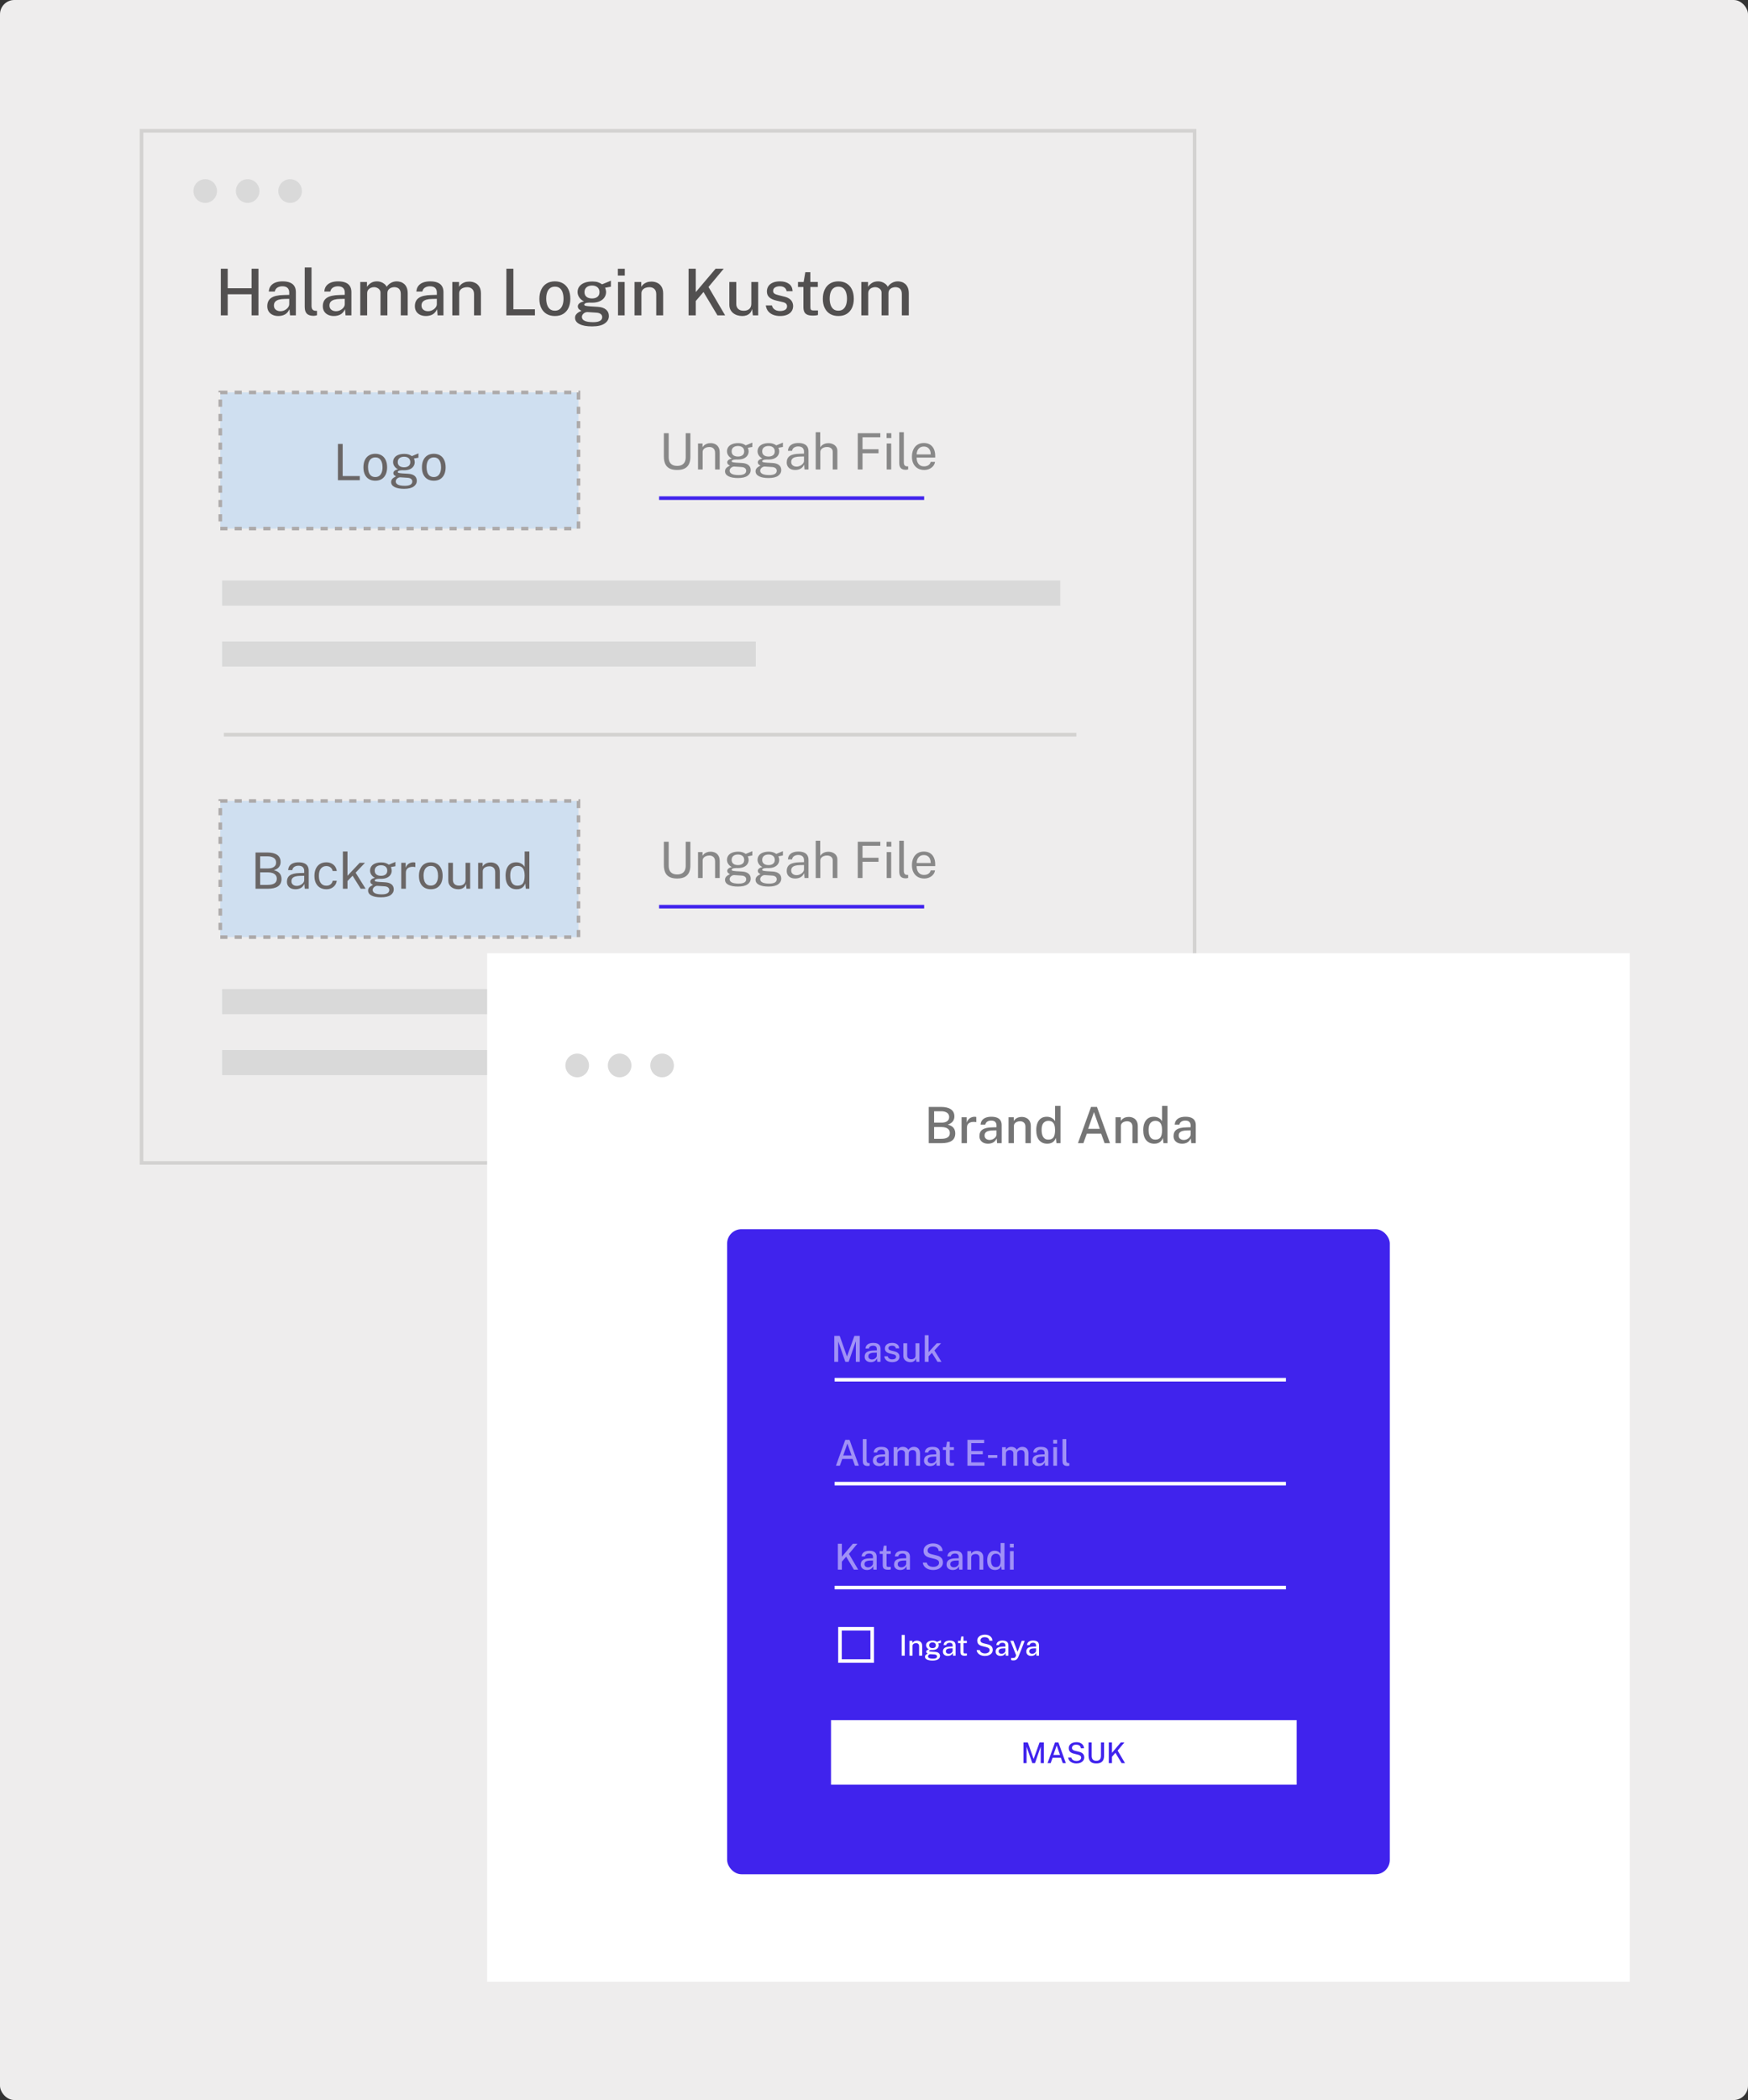 <svg xmlns="http://www.w3.org/2000/svg" width="488" height="586" viewBox="0 0 488 586" fill="none"><rect x="0" y="0" width="488" height="586" fill="#333333" stroke="none"/><rect width="488" height="586" rx="4" fill="#EEEDED"></rect><rect x="61.5" y="109.5" width="100" height="38" fill="#CFDFF0" stroke="#ADAAAA" stroke-dasharray="2 2"></rect><rect x="61.5" y="223.5" width="100" height="38" fill="#CFDFF0" stroke="#ADAAAA" stroke-dasharray="2 2"></rect><path d="M184 139H258" stroke="#4023ED"></path><path d="M184 253H258" stroke="#4023ED"></path><path d="M94.337 134L94.344 123.878H95.667V132.838H100.448V134H94.337ZM104.776 134.14C104.108 134.14 103.525 133.998 103.026 133.713C102.531 133.424 102.146 133.001 101.871 132.446C101.595 131.891 101.458 131.212 101.458 130.409C101.458 129.653 101.586 128.99 101.843 128.421C102.099 127.852 102.475 127.411 102.97 127.098C103.464 126.781 104.069 126.622 104.783 126.622C105.45 126.622 106.029 126.769 106.519 127.063C107.009 127.352 107.389 127.779 107.66 128.344C107.935 128.909 108.073 129.597 108.073 130.409C108.073 131.146 107.947 131.795 107.695 132.355C107.443 132.915 107.072 133.354 106.582 133.671C106.096 133.984 105.494 134.14 104.776 134.14ZM104.783 133.118C105.212 133.118 105.576 133.008 105.875 132.789C106.173 132.57 106.4 132.255 106.554 131.844C106.712 131.433 106.792 130.946 106.792 130.381C106.792 129.863 106.722 129.399 106.582 128.988C106.446 128.573 106.232 128.244 105.938 128.001C105.644 127.758 105.259 127.637 104.783 127.637C104.344 127.637 103.973 127.747 103.67 127.966C103.366 128.181 103.135 128.493 102.977 128.904C102.823 129.315 102.746 129.807 102.746 130.381C102.746 130.89 102.813 131.352 102.949 131.767C103.089 132.182 103.308 132.511 103.607 132.754C103.91 132.997 104.302 133.118 104.783 133.118ZM112.798 136.394C111.664 136.394 110.78 136.228 110.145 135.897C109.51 135.57 109.193 135.101 109.193 134.49C109.193 134.229 109.254 134.007 109.375 133.825C109.496 133.638 109.641 133.484 109.809 133.363C109.977 133.242 110.133 133.146 110.278 133.076C110.423 133.001 110.518 132.948 110.565 132.915C110.481 132.868 110.381 132.81 110.264 132.74C110.147 132.67 110.042 132.577 109.949 132.46C109.86 132.343 109.816 132.192 109.816 132.005C109.816 131.776 109.923 131.566 110.138 131.375C110.353 131.184 110.672 131.041 111.097 130.948C110.672 130.733 110.341 130.449 110.103 130.094C109.865 129.739 109.746 129.354 109.746 128.939C109.746 128.472 109.872 128.066 110.124 127.721C110.376 127.376 110.738 127.112 111.209 126.93C111.68 126.743 112.243 126.65 112.896 126.65C113.367 126.65 113.762 126.706 114.079 126.818C114.401 126.925 114.7 127.079 114.975 127.28C115.05 127.247 115.169 127.198 115.332 127.133C115.495 127.063 115.673 126.988 115.864 126.909C116.06 126.83 116.242 126.755 116.41 126.685C116.583 126.61 116.72 126.554 116.823 126.517L116.816 127.714L115.549 127.952C115.624 128.101 115.682 128.265 115.724 128.442C115.766 128.619 115.787 128.785 115.787 128.939C115.787 129.364 115.675 129.749 115.451 130.094C115.232 130.439 114.898 130.715 114.45 130.92C114.002 131.125 113.442 131.228 112.77 131.228C112.714 131.228 112.642 131.228 112.553 131.228C112.469 131.223 112.397 131.219 112.336 131.214C111.841 131.228 111.501 131.284 111.314 131.382C111.132 131.475 111.041 131.58 111.041 131.697C111.041 131.832 111.146 131.926 111.356 131.977C111.566 132.028 111.921 132.073 112.42 132.11C112.602 132.119 112.826 132.131 113.092 132.145C113.363 132.159 113.664 132.178 113.995 132.201C114.751 132.248 115.334 132.441 115.745 132.782C116.156 133.123 116.361 133.582 116.361 134.161C116.361 134.819 116.067 135.356 115.479 135.771C114.896 136.186 114.002 136.394 112.798 136.394ZM113.029 135.561C113.696 135.561 114.207 135.461 114.562 135.26C114.921 135.059 115.101 134.756 115.101 134.35C115.101 134.061 114.991 133.825 114.772 133.643C114.553 133.456 114.221 133.349 113.778 133.321L111.748 133.188C111.566 133.179 111.377 133.225 111.181 133.328C110.985 133.426 110.819 133.564 110.684 133.741C110.549 133.918 110.481 134.119 110.481 134.343C110.481 134.726 110.689 135.024 111.104 135.239C111.519 135.454 112.161 135.561 113.029 135.561ZM112.812 130.395C113.33 130.395 113.748 130.274 114.065 130.031C114.387 129.788 114.548 129.429 114.548 128.953C114.548 128.463 114.387 128.09 114.065 127.833C113.748 127.576 113.33 127.448 112.812 127.448C112.28 127.448 111.851 127.579 111.524 127.84C111.202 128.097 111.041 128.468 111.041 128.953C111.041 129.41 111.195 129.765 111.503 130.017C111.816 130.269 112.252 130.395 112.812 130.395ZM121.114 134.14C120.446 134.14 119.863 133.998 119.364 133.713C118.869 133.424 118.484 133.001 118.209 132.446C117.933 131.891 117.796 131.212 117.796 130.409C117.796 129.653 117.924 128.99 118.181 128.421C118.437 127.852 118.813 127.411 119.308 127.098C119.802 126.781 120.407 126.622 121.121 126.622C121.788 126.622 122.367 126.769 122.857 127.063C123.347 127.352 123.727 127.779 123.998 128.344C124.273 128.909 124.411 129.597 124.411 130.409C124.411 131.146 124.285 131.795 124.033 132.355C123.781 132.915 123.41 133.354 122.92 133.671C122.434 133.984 121.832 134.14 121.114 134.14ZM121.121 133.118C121.55 133.118 121.914 133.008 122.213 132.789C122.511 132.57 122.738 132.255 122.892 131.844C123.05 131.433 123.13 130.946 123.13 130.381C123.13 129.863 123.06 129.399 122.92 128.988C122.784 128.573 122.57 128.244 122.276 128.001C121.982 127.758 121.597 127.637 121.121 127.637C120.682 127.637 120.311 127.747 120.008 127.966C119.704 128.181 119.473 128.493 119.315 128.904C119.161 129.315 119.084 129.807 119.084 130.381C119.084 130.89 119.151 131.352 119.287 131.767C119.427 132.182 119.646 132.511 119.945 132.754C120.248 132.997 120.64 133.118 121.121 133.118Z" fill="#6A6666"></path><path d="M189.033 131.14C188.156 131.14 187.444 130.995 186.898 130.706C186.357 130.417 185.96 129.992 185.708 129.432C185.461 128.872 185.337 128.184 185.337 127.367V120.878H186.681V127.563C186.681 128.38 186.884 128.991 187.29 129.397C187.696 129.803 188.277 130.006 189.033 130.006C189.542 130.006 189.973 129.917 190.328 129.74C190.687 129.563 190.96 129.294 191.147 128.935C191.338 128.571 191.434 128.114 191.434 127.563V120.878H192.736V127.5C192.736 128.279 192.608 128.94 192.351 129.481C192.094 130.022 191.693 130.435 191.147 130.72C190.606 131 189.901 131.14 189.033 131.14ZM194.874 131V123.762H196.127V124.812C196.243 124.611 196.404 124.422 196.61 124.245C196.82 124.068 197.072 123.925 197.366 123.818C197.664 123.711 198.007 123.657 198.395 123.657C198.852 123.657 199.272 123.748 199.655 123.93C200.042 124.112 200.35 124.397 200.579 124.784C200.812 125.167 200.929 125.661 200.929 126.268V131H199.634V126.394C199.634 125.829 199.484 125.412 199.186 125.141C198.892 124.866 198.509 124.728 198.038 124.728C197.711 124.728 197.405 124.782 197.121 124.889C196.836 124.992 196.605 125.15 196.428 125.365C196.25 125.575 196.162 125.841 196.162 126.163V131H194.874ZM206.013 133.394C204.879 133.394 203.994 133.228 203.36 132.897C202.725 132.57 202.408 132.101 202.408 131.49C202.408 131.229 202.468 131.007 202.59 130.825C202.711 130.638 202.856 130.484 203.024 130.363C203.192 130.242 203.348 130.146 203.493 130.076C203.637 130.001 203.733 129.948 203.78 129.915C203.696 129.868 203.595 129.81 203.479 129.74C203.362 129.67 203.257 129.577 203.164 129.46C203.075 129.343 203.031 129.192 203.031 129.005C203.031 128.776 203.138 128.566 203.353 128.375C203.567 128.184 203.887 128.041 204.312 127.948C203.887 127.733 203.556 127.449 203.318 127.094C203.08 126.739 202.961 126.354 202.961 125.939C202.961 125.472 203.087 125.066 203.339 124.721C203.591 124.376 203.952 124.112 204.424 123.93C204.895 123.743 205.457 123.65 206.111 123.65C206.582 123.65 206.976 123.706 207.294 123.818C207.616 123.925 207.914 124.079 208.19 124.28C208.264 124.247 208.383 124.198 208.547 124.133C208.71 124.063 208.887 123.988 209.079 123.909C209.275 123.83 209.457 123.755 209.625 123.685C209.797 123.61 209.935 123.554 210.038 123.517L210.031 124.714L208.764 124.952C208.838 125.101 208.897 125.265 208.939 125.442C208.981 125.619 209.002 125.785 209.002 125.939C209.002 126.364 208.89 126.749 208.666 127.094C208.446 127.439 208.113 127.715 207.665 127.92C207.217 128.125 206.657 128.228 205.985 128.228C205.929 128.228 205.856 128.228 205.768 128.228C205.684 128.223 205.611 128.219 205.551 128.214C205.056 128.228 204.715 128.284 204.529 128.382C204.347 128.475 204.256 128.58 204.256 128.697C204.256 128.832 204.361 128.926 204.571 128.977C204.781 129.028 205.135 129.073 205.635 129.11C205.817 129.119 206.041 129.131 206.307 129.145C206.577 129.159 206.878 129.178 207.21 129.201C207.966 129.248 208.549 129.441 208.96 129.782C209.37 130.123 209.576 130.582 209.576 131.161C209.576 131.819 209.282 132.356 208.694 132.771C208.11 133.186 207.217 133.394 206.013 133.394ZM206.244 132.561C206.911 132.561 207.422 132.461 207.777 132.26C208.136 132.059 208.316 131.756 208.316 131.35C208.316 131.061 208.206 130.825 207.987 130.643C207.767 130.456 207.436 130.349 206.993 130.321L204.963 130.188C204.781 130.179 204.592 130.225 204.396 130.328C204.2 130.426 204.034 130.564 203.899 130.741C203.763 130.918 203.696 131.119 203.696 131.343C203.696 131.726 203.903 132.024 204.319 132.239C204.734 132.454 205.376 132.561 206.244 132.561ZM206.027 127.395C206.545 127.395 206.962 127.274 207.28 127.031C207.602 126.788 207.763 126.429 207.763 125.953C207.763 125.463 207.602 125.09 207.28 124.833C206.962 124.576 206.545 124.448 206.027 124.448C205.495 124.448 205.065 124.579 204.739 124.84C204.417 125.097 204.256 125.468 204.256 125.953C204.256 126.41 204.41 126.765 204.718 127.017C205.03 127.269 205.467 127.395 206.027 127.395ZM214.544 133.394C213.41 133.394 212.526 133.228 211.891 132.897C211.256 132.57 210.939 132.101 210.939 131.49C210.939 131.229 211 131.007 211.121 130.825C211.242 130.638 211.387 130.484 211.555 130.363C211.723 130.242 211.879 130.146 212.024 130.076C212.169 130.001 212.264 129.948 212.311 129.915C212.227 129.868 212.127 129.81 212.01 129.74C211.893 129.67 211.788 129.577 211.695 129.46C211.606 129.343 211.562 129.192 211.562 129.005C211.562 128.776 211.669 128.566 211.884 128.375C212.099 128.184 212.418 128.041 212.843 127.948C212.418 127.733 212.087 127.449 211.849 127.094C211.611 126.739 211.492 126.354 211.492 125.939C211.492 125.472 211.618 125.066 211.87 124.721C212.122 124.376 212.484 124.112 212.955 123.93C213.426 123.743 213.989 123.65 214.642 123.65C215.113 123.65 215.508 123.706 215.825 123.818C216.147 123.925 216.446 124.079 216.721 124.28C216.796 124.247 216.915 124.198 217.078 124.133C217.241 124.063 217.419 123.988 217.61 123.909C217.806 123.83 217.988 123.755 218.156 123.685C218.329 123.61 218.466 123.554 218.569 123.517L218.562 124.714L217.295 124.952C217.37 125.101 217.428 125.265 217.47 125.442C217.512 125.619 217.533 125.785 217.533 125.939C217.533 126.364 217.421 126.749 217.197 127.094C216.978 127.439 216.644 127.715 216.196 127.92C215.748 128.125 215.188 128.228 214.516 128.228C214.46 128.228 214.388 128.228 214.299 128.228C214.215 128.223 214.143 128.219 214.082 128.214C213.587 128.228 213.247 128.284 213.06 128.382C212.878 128.475 212.787 128.58 212.787 128.697C212.787 128.832 212.892 128.926 213.102 128.977C213.312 129.028 213.667 129.073 214.166 129.11C214.348 129.119 214.572 129.131 214.838 129.145C215.109 129.159 215.41 129.178 215.741 129.201C216.497 129.248 217.08 129.441 217.491 129.782C217.902 130.123 218.107 130.582 218.107 131.161C218.107 131.819 217.813 132.356 217.225 132.771C216.642 133.186 215.748 133.394 214.544 133.394ZM214.775 132.561C215.442 132.561 215.953 132.461 216.308 132.26C216.667 132.059 216.847 131.756 216.847 131.35C216.847 131.061 216.737 130.825 216.518 130.643C216.299 130.456 215.967 130.349 215.524 130.321L213.494 130.188C213.312 130.179 213.123 130.225 212.927 130.328C212.731 130.426 212.565 130.564 212.43 130.741C212.295 130.918 212.227 131.119 212.227 131.343C212.227 131.726 212.435 132.024 212.85 132.239C213.265 132.454 213.907 132.561 214.775 132.561ZM214.558 127.395C215.076 127.395 215.494 127.274 215.811 127.031C216.133 126.788 216.294 126.429 216.294 125.953C216.294 125.463 216.133 125.09 215.811 124.833C215.494 124.576 215.076 124.448 214.558 124.448C214.026 124.448 213.597 124.579 213.27 124.84C212.948 125.097 212.787 125.468 212.787 125.953C212.787 126.41 212.941 126.765 213.249 127.017C213.562 127.269 213.998 127.395 214.558 127.395ZM222.019 131.14C221.548 131.14 221.132 131.058 220.773 130.895C220.418 130.727 220.138 130.487 219.933 130.174C219.732 129.861 219.632 129.483 219.632 129.04C219.632 128.237 219.912 127.64 220.472 127.248C221.032 126.856 221.93 126.646 223.167 126.618L224.455 126.583V126.016C224.455 125.573 224.322 125.223 224.056 124.966C223.79 124.705 223.379 124.574 222.824 124.574C222.409 124.579 222.042 124.677 221.725 124.868C221.408 125.059 221.205 125.372 221.116 125.806H219.975C220.003 125.335 220.134 124.938 220.367 124.616C220.605 124.289 220.939 124.042 221.368 123.874C221.797 123.706 222.304 123.622 222.887 123.622C223.517 123.622 224.04 123.711 224.455 123.888C224.875 124.065 225.188 124.327 225.393 124.672C225.603 125.017 225.708 125.442 225.708 125.946V131H224.602L224.504 129.642C224.229 130.207 223.874 130.599 223.44 130.818C223.011 131.033 222.537 131.14 222.019 131.14ZM222.404 130.209C222.651 130.209 222.894 130.165 223.132 130.076C223.375 129.987 223.594 129.868 223.79 129.719C223.991 129.565 224.152 129.395 224.273 129.208C224.394 129.017 224.455 128.821 224.455 128.62V127.381L223.384 127.402C222.829 127.411 222.367 127.467 221.998 127.57C221.629 127.673 221.352 127.834 221.165 128.053C220.978 128.272 220.885 128.559 220.885 128.914C220.885 129.32 221.027 129.637 221.312 129.866C221.597 130.095 221.961 130.209 222.404 130.209ZM227.727 131V120.598H228.987V124.826C229.109 124.625 229.272 124.439 229.477 124.266C229.683 124.089 229.932 123.946 230.226 123.839C230.52 123.727 230.861 123.671 231.248 123.671C231.72 123.671 232.147 123.76 232.529 123.937C232.912 124.11 233.215 124.357 233.439 124.679C233.663 125.001 233.775 125.384 233.775 125.827V131H232.48V126.086C232.48 125.652 232.331 125.318 232.032 125.085C231.738 124.847 231.353 124.728 230.877 124.728C230.555 124.728 230.252 124.782 229.967 124.889C229.683 124.992 229.452 125.15 229.274 125.365C229.102 125.575 229.015 125.843 229.015 126.17V131H227.727ZM239.464 131V120.878H245.771L245.764 122.012H240.794V125.358H245.26V126.478H240.794V131H239.464ZM247.545 131V123.762H248.798V131H247.545ZM247.51 122.229V120.885H248.833V122.229H247.51ZM252.878 131.091C252.486 131.091 252.169 131.037 251.926 130.93C251.688 130.823 251.504 130.678 251.373 130.496C251.247 130.314 251.161 130.106 251.114 129.873C251.072 129.635 251.051 129.39 251.051 129.138V120.598H252.325V129.012C252.325 129.376 252.395 129.649 252.535 129.831C252.68 130.013 252.881 130.113 253.137 130.132L253.529 130.139V130.979C253.422 131.012 253.31 131.037 253.193 131.056C253.077 131.079 252.972 131.091 252.878 131.091ZM258.007 131.14C257.335 131.14 256.742 130.993 256.229 130.699C255.716 130.405 255.314 129.983 255.025 129.432C254.736 128.881 254.591 128.221 254.591 127.451C254.591 126.69 254.722 126.023 254.983 125.449C255.244 124.875 255.622 124.427 256.117 124.105C256.616 123.783 257.216 123.622 257.916 123.622C258.597 123.622 259.174 123.769 259.645 124.063C260.116 124.357 260.473 124.772 260.716 125.309C260.963 125.841 261.087 126.473 261.087 127.206V127.682H255.9C255.9 128.139 255.975 128.555 256.124 128.928C256.278 129.297 256.509 129.591 256.817 129.81C257.125 130.029 257.515 130.139 257.986 130.139C258.448 130.139 258.845 130.032 259.176 129.817C259.512 129.602 259.727 129.292 259.82 128.886H261.038C260.954 129.376 260.758 129.789 260.45 130.125C260.147 130.461 259.78 130.715 259.351 130.888C258.926 131.056 258.478 131.14 258.007 131.14ZM255.907 126.807H259.841C259.841 126.392 259.771 126.018 259.631 125.687C259.491 125.351 259.276 125.087 258.987 124.896C258.702 124.7 258.343 124.602 257.909 124.602C257.456 124.602 257.081 124.712 256.782 124.931C256.483 125.146 256.262 125.423 256.117 125.764C255.972 126.1 255.902 126.448 255.907 126.807Z" fill="#888888"></path><rect x="39.5" y="36.5" width="294" height="288" stroke="#D3D2D1"></rect><path d="M71.337 248V237.878H74.592C75.824 237.878 76.755 238.104 77.385 238.557C78.02 239.01 78.337 239.663 78.337 240.517C78.337 241.054 78.197 241.513 77.917 241.896C77.642 242.279 77.156 242.594 76.461 242.841C76.858 242.925 77.191 243.046 77.462 243.205C77.737 243.364 77.957 243.55 78.12 243.765C78.288 243.975 78.407 244.208 78.477 244.465C78.552 244.722 78.589 244.992 78.589 245.277C78.589 246.192 78.262 246.875 77.609 247.328C76.96 247.776 75.99 248 74.697 248H71.337ZM72.632 246.922H74.683C75.528 246.922 76.169 246.784 76.608 246.509C77.051 246.229 77.273 245.8 77.273 245.221C77.273 244.796 77.163 244.453 76.944 244.192C76.729 243.926 76.438 243.732 76.069 243.611C75.7 243.49 75.29 243.429 74.837 243.429H72.632V246.922ZM72.632 242.33H74.837C75.103 242.33 75.367 242.304 75.628 242.253C75.889 242.202 76.13 242.113 76.349 241.987C76.568 241.861 76.746 241.693 76.881 241.483C77.016 241.268 77.084 241 77.084 240.678C77.084 240.09 76.858 239.656 76.405 239.376C75.957 239.091 75.374 238.949 74.655 238.949H72.632V242.33ZM82.494 248.14C82.022 248.14 81.607 248.058 81.248 247.895C80.893 247.727 80.613 247.487 80.408 247.174C80.207 246.861 80.107 246.483 80.107 246.04C80.107 245.237 80.387 244.64 80.947 244.248C81.507 243.856 82.405 243.646 83.642 243.618L84.93 243.583V243.016C84.93 242.573 84.797 242.223 84.531 241.966C84.265 241.705 83.854 241.574 83.299 241.574C82.883 241.579 82.517 241.677 82.2 241.868C81.882 242.059 81.679 242.372 81.591 242.806H80.45C80.478 242.335 80.608 241.938 80.842 241.616C81.08 241.289 81.413 241.042 81.843 240.874C82.272 240.706 82.778 240.622 83.362 240.622C83.992 240.622 84.514 240.711 84.93 240.888C85.35 241.065 85.662 241.327 85.868 241.672C86.078 242.017 86.183 242.442 86.183 242.946V248H85.077L84.979 246.642C84.703 247.207 84.349 247.599 83.915 247.818C83.485 248.033 83.012 248.14 82.494 248.14ZM82.879 247.209C83.126 247.209 83.369 247.165 83.607 247.076C83.849 246.987 84.069 246.868 84.265 246.719C84.465 246.565 84.626 246.395 84.748 246.208C84.869 246.017 84.93 245.821 84.93 245.62V244.381L83.859 244.402C83.303 244.411 82.841 244.467 82.473 244.57C82.104 244.673 81.826 244.834 81.64 245.053C81.453 245.272 81.36 245.559 81.36 245.914C81.36 246.32 81.502 246.637 81.787 246.866C82.071 247.095 82.435 247.209 82.879 247.209ZM91.114 248.14C90.46 248.14 89.882 247.998 89.378 247.713C88.879 247.428 88.487 247.008 88.202 246.453C87.922 245.898 87.782 245.216 87.782 244.409C87.782 243.653 87.91 242.993 88.167 242.428C88.428 241.859 88.806 241.415 89.301 241.098C89.8 240.781 90.404 240.622 91.114 240.622C91.632 240.622 92.096 240.722 92.507 240.923C92.922 241.119 93.263 241.399 93.529 241.763C93.795 242.127 93.958 242.556 94.019 243.051H92.871C92.829 242.799 92.731 242.568 92.577 242.358C92.427 242.148 92.229 241.98 91.982 241.854C91.739 241.728 91.452 241.665 91.121 241.665C90.5 241.665 89.994 241.889 89.602 242.337C89.215 242.785 89.021 243.471 89.021 244.395C89.021 245.23 89.198 245.9 89.553 246.404C89.912 246.903 90.439 247.153 91.135 247.153C91.466 247.153 91.755 247.09 92.003 246.964C92.25 246.833 92.448 246.663 92.598 246.453C92.747 246.238 92.843 246.01 92.885 245.767H94.012C93.951 246.252 93.785 246.672 93.515 247.027C93.249 247.382 92.908 247.657 92.493 247.853C92.082 248.044 91.623 248.14 91.114 248.14ZM95.721 248V237.598H97.009V244.381L100.411 240.762H101.895L99.284 243.52L102.077 248H100.705L98.437 244.367L97.009 245.844V248H95.721ZM106.368 250.394C105.234 250.394 104.35 250.228 103.715 249.897C103.081 249.57 102.763 249.101 102.763 248.49C102.763 248.229 102.824 248.007 102.945 247.825C103.067 247.638 103.211 247.484 103.379 247.363C103.547 247.242 103.704 247.146 103.848 247.076C103.993 247.001 104.089 246.948 104.135 246.915C104.051 246.868 103.951 246.81 103.834 246.74C103.718 246.67 103.613 246.577 103.519 246.46C103.431 246.343 103.386 246.192 103.386 246.005C103.386 245.776 103.494 245.566 103.708 245.375C103.923 245.184 104.243 245.041 104.667 244.948C104.243 244.733 103.911 244.449 103.673 244.094C103.435 243.739 103.316 243.354 103.316 242.939C103.316 242.472 103.442 242.066 103.694 241.721C103.946 241.376 104.308 241.112 104.779 240.93C105.251 240.743 105.813 240.65 106.466 240.65C106.938 240.65 107.332 240.706 107.649 240.818C107.971 240.925 108.27 241.079 108.545 241.28C108.62 241.247 108.739 241.198 108.902 241.133C109.066 241.063 109.243 240.988 109.434 240.909C109.63 240.83 109.812 240.755 109.98 240.685C110.153 240.61 110.291 240.554 110.393 240.517L110.386 241.714L109.119 241.952C109.194 242.101 109.252 242.265 109.294 242.442C109.336 242.619 109.357 242.785 109.357 242.939C109.357 243.364 109.245 243.749 109.021 244.094C108.802 244.439 108.468 244.715 108.02 244.92C107.572 245.125 107.012 245.228 106.34 245.228C106.284 245.228 106.212 245.228 106.123 245.228C106.039 245.223 105.967 245.219 105.906 245.214C105.412 245.228 105.071 245.284 104.884 245.382C104.702 245.475 104.611 245.58 104.611 245.697C104.611 245.832 104.716 245.926 104.926 245.977C105.136 246.028 105.491 246.073 105.99 246.11C106.172 246.119 106.396 246.131 106.662 246.145C106.933 246.159 107.234 246.178 107.565 246.201C108.321 246.248 108.905 246.441 109.315 246.782C109.726 247.123 109.931 247.582 109.931 248.161C109.931 248.819 109.637 249.356 109.049 249.771C108.466 250.186 107.572 250.394 106.368 250.394ZM106.599 249.561C107.267 249.561 107.778 249.461 108.132 249.26C108.492 249.059 108.671 248.756 108.671 248.35C108.671 248.061 108.562 247.825 108.342 247.643C108.123 247.456 107.792 247.349 107.348 247.321L105.318 247.188C105.136 247.179 104.947 247.225 104.751 247.328C104.555 247.426 104.39 247.564 104.254 247.741C104.119 247.918 104.051 248.119 104.051 248.343C104.051 248.726 104.259 249.024 104.674 249.239C105.09 249.454 105.731 249.561 106.599 249.561ZM106.382 244.395C106.9 244.395 107.318 244.274 107.635 244.031C107.957 243.788 108.118 243.429 108.118 242.953C108.118 242.463 107.957 242.09 107.635 241.833C107.318 241.576 106.9 241.448 106.382 241.448C105.85 241.448 105.421 241.579 105.094 241.84C104.772 242.097 104.611 242.468 104.611 242.953C104.611 243.41 104.765 243.765 105.073 244.017C105.386 244.269 105.822 244.395 106.382 244.395ZM112.018 248V240.762H113.25V242.155C113.372 241.81 113.542 241.525 113.761 241.301C113.981 241.072 114.23 240.902 114.51 240.79C114.795 240.678 115.089 240.622 115.392 240.622C115.5 240.622 115.605 240.629 115.707 240.643C115.81 240.657 115.889 240.68 115.945 240.713V241.966C115.875 241.933 115.784 241.912 115.672 241.903C115.565 241.889 115.474 241.882 115.399 241.882C115.11 241.863 114.839 241.882 114.587 241.938C114.335 241.989 114.114 242.08 113.922 242.211C113.731 242.342 113.579 242.514 113.467 242.729C113.36 242.939 113.306 243.196 113.306 243.499V248H112.018ZM120.276 248.14C119.608 248.14 119.025 247.998 118.526 247.713C118.031 247.424 117.646 247.001 117.371 246.446C117.095 245.891 116.958 245.212 116.958 244.409C116.958 243.653 117.086 242.99 117.343 242.421C117.599 241.852 117.975 241.411 118.47 241.098C118.964 240.781 119.569 240.622 120.283 240.622C120.95 240.622 121.529 240.769 122.019 241.063C122.509 241.352 122.889 241.779 123.16 242.344C123.435 242.909 123.573 243.597 123.573 244.409C123.573 245.146 123.447 245.795 123.195 246.355C122.943 246.915 122.572 247.354 122.082 247.671C121.596 247.984 120.994 248.14 120.276 248.14ZM120.283 247.118C120.712 247.118 121.076 247.008 121.375 246.789C121.673 246.57 121.9 246.255 122.054 245.844C122.212 245.433 122.292 244.946 122.292 244.381C122.292 243.863 122.222 243.399 122.082 242.988C121.946 242.573 121.732 242.244 121.438 242.001C121.144 241.758 120.759 241.637 120.283 241.637C119.844 241.637 119.473 241.747 119.17 241.966C118.866 242.181 118.635 242.493 118.477 242.904C118.323 243.315 118.246 243.807 118.246 244.381C118.246 244.89 118.313 245.352 118.449 245.767C118.589 246.182 118.808 246.511 119.107 246.754C119.41 246.997 119.802 247.118 120.283 247.118ZM127.926 248.14C127.548 248.135 127.191 248.082 126.855 247.979C126.524 247.872 126.23 247.715 125.973 247.51C125.717 247.305 125.514 247.05 125.364 246.747C125.22 246.439 125.147 246.082 125.147 245.676V240.762H126.442V245.543C126.442 246.014 126.587 246.397 126.876 246.691C127.17 246.985 127.611 247.132 128.199 247.132C128.731 247.132 129.158 246.994 129.48 246.719C129.807 246.439 129.97 246.024 129.97 245.473V240.762H131.258V248H130.229L130.096 246.614C130.008 246.978 129.856 247.272 129.641 247.496C129.431 247.72 129.177 247.886 128.878 247.993C128.584 248.096 128.267 248.145 127.926 248.14ZM133.483 248V240.762H134.736V241.812C134.853 241.611 135.014 241.422 135.219 241.245C135.429 241.068 135.681 240.925 135.975 240.818C136.274 240.711 136.617 240.657 137.004 240.657C137.461 240.657 137.881 240.748 138.264 240.93C138.651 241.112 138.959 241.397 139.188 241.784C139.421 242.167 139.538 242.661 139.538 243.268V248H138.243V243.394C138.243 242.829 138.094 242.412 137.795 242.141C137.501 241.866 137.118 241.728 136.647 241.728C136.32 241.728 136.015 241.782 135.73 241.889C135.445 241.992 135.214 242.15 135.037 242.365C134.86 242.575 134.771 242.841 134.771 243.163V248H133.483ZM144.202 248.14C143.26 248.14 142.513 247.818 141.962 247.174C141.416 246.53 141.143 245.59 141.143 244.353C141.143 243.602 141.253 242.946 141.472 242.386C141.692 241.826 142.021 241.392 142.459 241.084C142.898 240.776 143.444 240.622 144.097 240.622C144.447 240.622 144.755 240.666 145.021 240.755C145.287 240.844 145.518 240.956 145.714 241.091C145.91 241.226 146.069 241.366 146.19 241.511C146.316 241.656 146.41 241.789 146.47 241.91V237.598H147.779V248H146.785L146.645 246.516C146.599 246.656 146.524 246.819 146.421 247.006C146.319 247.188 146.174 247.368 145.987 247.545C145.805 247.718 145.567 247.86 145.273 247.972C144.979 248.084 144.622 248.14 144.202 248.14ZM144.433 247.146C145.161 247.146 145.682 246.924 145.994 246.481C146.312 246.033 146.47 245.303 146.47 244.29C146.466 243.725 146.396 243.245 146.26 242.848C146.125 242.451 145.91 242.15 145.616 241.945C145.327 241.735 144.94 241.63 144.454 241.63C143.862 241.63 143.379 241.842 143.005 242.267C142.632 242.692 142.445 243.366 142.445 244.29C142.445 245.195 142.613 245.898 142.949 246.397C143.285 246.896 143.78 247.146 144.433 247.146Z" fill="#6A6666"></path><path d="M189.033 245.14C188.156 245.14 187.444 244.995 186.898 244.706C186.357 244.417 185.96 243.992 185.708 243.432C185.461 242.872 185.337 242.184 185.337 241.367V234.878H186.681V241.563C186.681 242.38 186.884 242.991 187.29 243.397C187.696 243.803 188.277 244.006 189.033 244.006C189.542 244.006 189.973 243.917 190.328 243.74C190.687 243.563 190.96 243.294 191.147 242.935C191.338 242.571 191.434 242.114 191.434 241.563V234.878H192.736V241.5C192.736 242.279 192.608 242.94 192.351 243.481C192.094 244.022 191.693 244.435 191.147 244.72C190.606 245 189.901 245.14 189.033 245.14ZM194.874 245V237.762H196.127V238.812C196.243 238.611 196.404 238.422 196.61 238.245C196.82 238.068 197.072 237.925 197.366 237.818C197.664 237.711 198.007 237.657 198.395 237.657C198.852 237.657 199.272 237.748 199.655 237.93C200.042 238.112 200.35 238.397 200.579 238.784C200.812 239.167 200.929 239.661 200.929 240.268V245H199.634V240.394C199.634 239.829 199.484 239.412 199.186 239.141C198.892 238.866 198.509 238.728 198.038 238.728C197.711 238.728 197.405 238.782 197.121 238.889C196.836 238.992 196.605 239.15 196.428 239.365C196.25 239.575 196.162 239.841 196.162 240.163V245H194.874ZM206.013 247.394C204.879 247.394 203.994 247.228 203.36 246.897C202.725 246.57 202.408 246.101 202.408 245.49C202.408 245.229 202.468 245.007 202.59 244.825C202.711 244.638 202.856 244.484 203.024 244.363C203.192 244.242 203.348 244.146 203.493 244.076C203.637 244.001 203.733 243.948 203.78 243.915C203.696 243.868 203.595 243.81 203.479 243.74C203.362 243.67 203.257 243.577 203.164 243.46C203.075 243.343 203.031 243.192 203.031 243.005C203.031 242.776 203.138 242.566 203.353 242.375C203.567 242.184 203.887 242.041 204.312 241.948C203.887 241.733 203.556 241.449 203.318 241.094C203.08 240.739 202.961 240.354 202.961 239.939C202.961 239.472 203.087 239.066 203.339 238.721C203.591 238.376 203.952 238.112 204.424 237.93C204.895 237.743 205.457 237.65 206.111 237.65C206.582 237.65 206.976 237.706 207.294 237.818C207.616 237.925 207.914 238.079 208.19 238.28C208.264 238.247 208.383 238.198 208.547 238.133C208.71 238.063 208.887 237.988 209.079 237.909C209.275 237.83 209.457 237.755 209.625 237.685C209.797 237.61 209.935 237.554 210.038 237.517L210.031 238.714L208.764 238.952C208.838 239.101 208.897 239.265 208.939 239.442C208.981 239.619 209.002 239.785 209.002 239.939C209.002 240.364 208.89 240.749 208.666 241.094C208.446 241.439 208.113 241.715 207.665 241.92C207.217 242.125 206.657 242.228 205.985 242.228C205.929 242.228 205.856 242.228 205.768 242.228C205.684 242.223 205.611 242.219 205.551 242.214C205.056 242.228 204.715 242.284 204.529 242.382C204.347 242.475 204.256 242.58 204.256 242.697C204.256 242.832 204.361 242.926 204.571 242.977C204.781 243.028 205.135 243.073 205.635 243.11C205.817 243.119 206.041 243.131 206.307 243.145C206.577 243.159 206.878 243.178 207.21 243.201C207.966 243.248 208.549 243.441 208.96 243.782C209.37 244.123 209.576 244.582 209.576 245.161C209.576 245.819 209.282 246.356 208.694 246.771C208.11 247.186 207.217 247.394 206.013 247.394ZM206.244 246.561C206.911 246.561 207.422 246.461 207.777 246.26C208.136 246.059 208.316 245.756 208.316 245.35C208.316 245.061 208.206 244.825 207.987 244.643C207.767 244.456 207.436 244.349 206.993 244.321L204.963 244.188C204.781 244.179 204.592 244.225 204.396 244.328C204.2 244.426 204.034 244.564 203.899 244.741C203.763 244.918 203.696 245.119 203.696 245.343C203.696 245.726 203.903 246.024 204.319 246.239C204.734 246.454 205.376 246.561 206.244 246.561ZM206.027 241.395C206.545 241.395 206.962 241.274 207.28 241.031C207.602 240.788 207.763 240.429 207.763 239.953C207.763 239.463 207.602 239.09 207.28 238.833C206.962 238.576 206.545 238.448 206.027 238.448C205.495 238.448 205.065 238.579 204.739 238.84C204.417 239.097 204.256 239.468 204.256 239.953C204.256 240.41 204.41 240.765 204.718 241.017C205.03 241.269 205.467 241.395 206.027 241.395ZM214.544 247.394C213.41 247.394 212.526 247.228 211.891 246.897C211.256 246.57 210.939 246.101 210.939 245.49C210.939 245.229 211 245.007 211.121 244.825C211.242 244.638 211.387 244.484 211.555 244.363C211.723 244.242 211.879 244.146 212.024 244.076C212.169 244.001 212.264 243.948 212.311 243.915C212.227 243.868 212.127 243.81 212.01 243.74C211.893 243.67 211.788 243.577 211.695 243.46C211.606 243.343 211.562 243.192 211.562 243.005C211.562 242.776 211.669 242.566 211.884 242.375C212.099 242.184 212.418 242.041 212.843 241.948C212.418 241.733 212.087 241.449 211.849 241.094C211.611 240.739 211.492 240.354 211.492 239.939C211.492 239.472 211.618 239.066 211.87 238.721C212.122 238.376 212.484 238.112 212.955 237.93C213.426 237.743 213.989 237.65 214.642 237.65C215.113 237.65 215.508 237.706 215.825 237.818C216.147 237.925 216.446 238.079 216.721 238.28C216.796 238.247 216.915 238.198 217.078 238.133C217.241 238.063 217.419 237.988 217.61 237.909C217.806 237.83 217.988 237.755 218.156 237.685C218.329 237.61 218.466 237.554 218.569 237.517L218.562 238.714L217.295 238.952C217.37 239.101 217.428 239.265 217.47 239.442C217.512 239.619 217.533 239.785 217.533 239.939C217.533 240.364 217.421 240.749 217.197 241.094C216.978 241.439 216.644 241.715 216.196 241.92C215.748 242.125 215.188 242.228 214.516 242.228C214.46 242.228 214.388 242.228 214.299 242.228C214.215 242.223 214.143 242.219 214.082 242.214C213.587 242.228 213.247 242.284 213.06 242.382C212.878 242.475 212.787 242.58 212.787 242.697C212.787 242.832 212.892 242.926 213.102 242.977C213.312 243.028 213.667 243.073 214.166 243.11C214.348 243.119 214.572 243.131 214.838 243.145C215.109 243.159 215.41 243.178 215.741 243.201C216.497 243.248 217.08 243.441 217.491 243.782C217.902 244.123 218.107 244.582 218.107 245.161C218.107 245.819 217.813 246.356 217.225 246.771C216.642 247.186 215.748 247.394 214.544 247.394ZM214.775 246.561C215.442 246.561 215.953 246.461 216.308 246.26C216.667 246.059 216.847 245.756 216.847 245.35C216.847 245.061 216.737 244.825 216.518 244.643C216.299 244.456 215.967 244.349 215.524 244.321L213.494 244.188C213.312 244.179 213.123 244.225 212.927 244.328C212.731 244.426 212.565 244.564 212.43 244.741C212.295 244.918 212.227 245.119 212.227 245.343C212.227 245.726 212.435 246.024 212.85 246.239C213.265 246.454 213.907 246.561 214.775 246.561ZM214.558 241.395C215.076 241.395 215.494 241.274 215.811 241.031C216.133 240.788 216.294 240.429 216.294 239.953C216.294 239.463 216.133 239.09 215.811 238.833C215.494 238.576 215.076 238.448 214.558 238.448C214.026 238.448 213.597 238.579 213.27 238.84C212.948 239.097 212.787 239.468 212.787 239.953C212.787 240.41 212.941 240.765 213.249 241.017C213.562 241.269 213.998 241.395 214.558 241.395ZM222.019 245.14C221.548 245.14 221.132 245.058 220.773 244.895C220.418 244.727 220.138 244.487 219.933 244.174C219.732 243.861 219.632 243.483 219.632 243.04C219.632 242.237 219.912 241.64 220.472 241.248C221.032 240.856 221.93 240.646 223.167 240.618L224.455 240.583V240.016C224.455 239.573 224.322 239.223 224.056 238.966C223.79 238.705 223.379 238.574 222.824 238.574C222.409 238.579 222.042 238.677 221.725 238.868C221.408 239.059 221.205 239.372 221.116 239.806H219.975C220.003 239.335 220.134 238.938 220.367 238.616C220.605 238.289 220.939 238.042 221.368 237.874C221.797 237.706 222.304 237.622 222.887 237.622C223.517 237.622 224.04 237.711 224.455 237.888C224.875 238.065 225.188 238.327 225.393 238.672C225.603 239.017 225.708 239.442 225.708 239.946V245H224.602L224.504 243.642C224.229 244.207 223.874 244.599 223.44 244.818C223.011 245.033 222.537 245.14 222.019 245.14ZM222.404 244.209C222.651 244.209 222.894 244.165 223.132 244.076C223.375 243.987 223.594 243.868 223.79 243.719C223.991 243.565 224.152 243.395 224.273 243.208C224.394 243.017 224.455 242.821 224.455 242.62V241.381L223.384 241.402C222.829 241.411 222.367 241.467 221.998 241.57C221.629 241.673 221.352 241.834 221.165 242.053C220.978 242.272 220.885 242.559 220.885 242.914C220.885 243.32 221.027 243.637 221.312 243.866C221.597 244.095 221.961 244.209 222.404 244.209ZM227.727 245V234.598H228.987V238.826C229.109 238.625 229.272 238.439 229.477 238.266C229.683 238.089 229.932 237.946 230.226 237.839C230.52 237.727 230.861 237.671 231.248 237.671C231.72 237.671 232.147 237.76 232.529 237.937C232.912 238.11 233.215 238.357 233.439 238.679C233.663 239.001 233.775 239.384 233.775 239.827V245H232.48V240.086C232.48 239.652 232.331 239.318 232.032 239.085C231.738 238.847 231.353 238.728 230.877 238.728C230.555 238.728 230.252 238.782 229.967 238.889C229.683 238.992 229.452 239.15 229.274 239.365C229.102 239.575 229.015 239.843 229.015 240.17V245H227.727ZM239.464 245V234.878H245.771L245.764 236.012H240.794V239.358H245.26V240.478H240.794V245H239.464ZM247.545 245V237.762H248.798V245H247.545ZM247.51 236.229V234.885H248.833V236.229H247.51ZM252.878 245.091C252.486 245.091 252.169 245.037 251.926 244.93C251.688 244.823 251.504 244.678 251.373 244.496C251.247 244.314 251.161 244.106 251.114 243.873C251.072 243.635 251.051 243.39 251.051 243.138V234.598H252.325V243.012C252.325 243.376 252.395 243.649 252.535 243.831C252.68 244.013 252.881 244.113 253.137 244.132L253.529 244.139V244.979C253.422 245.012 253.31 245.037 253.193 245.056C253.077 245.079 252.972 245.091 252.878 245.091ZM258.007 245.14C257.335 245.14 256.742 244.993 256.229 244.699C255.716 244.405 255.314 243.983 255.025 243.432C254.736 242.881 254.591 242.221 254.591 241.451C254.591 240.69 254.722 240.023 254.983 239.449C255.244 238.875 255.622 238.427 256.117 238.105C256.616 237.783 257.216 237.622 257.916 237.622C258.597 237.622 259.174 237.769 259.645 238.063C260.116 238.357 260.473 238.772 260.716 239.309C260.963 239.841 261.087 240.473 261.087 241.206V241.682H255.9C255.9 242.139 255.975 242.555 256.124 242.928C256.278 243.297 256.509 243.591 256.817 243.81C257.125 244.029 257.515 244.139 257.986 244.139C258.448 244.139 258.845 244.032 259.176 243.817C259.512 243.602 259.727 243.292 259.82 242.886H261.038C260.954 243.376 260.758 243.789 260.45 244.125C260.147 244.461 259.78 244.715 259.351 244.888C258.926 245.056 258.478 245.14 258.007 245.14ZM255.907 240.807H259.841C259.841 240.392 259.771 240.018 259.631 239.687C259.491 239.351 259.276 239.087 258.987 238.896C258.702 238.7 258.343 238.602 257.909 238.602C257.456 238.602 257.081 238.712 256.782 238.931C256.483 239.146 256.262 239.423 256.117 239.764C255.972 240.1 255.902 240.448 255.907 240.807Z" fill="#888888"></path><path d="M62.5 205H300.5" stroke="#D3D2D0"></path><path d="M61.647 88V74.986H63.573V80.44H70.233V74.986H72.159V88H70.233V82.114H63.573V88H61.647ZM77.706 88.18C77.106 88.18 76.572 88.072 76.104 87.856C75.642 87.64 75.279 87.328 75.015 86.92C74.751 86.512 74.619 86.02 74.619 85.444C74.619 84.412 74.982 83.641 75.708 83.131C76.44 82.621 77.61 82.351 79.218 82.321L80.748 82.276V81.601C80.748 81.067 80.589 80.647 80.271 80.341C79.953 80.035 79.461 79.885 78.795 79.891C78.303 79.891 77.862 80.005 77.472 80.233C77.082 80.461 76.827 80.836 76.707 81.358H75.042C75.078 80.74 75.255 80.221 75.573 79.801C75.897 79.375 76.341 79.054 76.905 78.838C77.469 78.622 78.129 78.514 78.885 78.514C79.737 78.514 80.436 78.631 80.982 78.865C81.528 79.093 81.933 79.429 82.197 79.873C82.467 80.317 82.602 80.857 82.602 81.493V88H80.964L80.82 86.29C80.472 87.004 80.031 87.499 79.497 87.775C78.963 88.045 78.366 88.18 77.706 88.18ZM78.309 86.839C78.603 86.839 78.894 86.788 79.182 86.686C79.47 86.578 79.731 86.434 79.965 86.254C80.199 86.068 80.385 85.861 80.523 85.633C80.667 85.405 80.742 85.171 80.748 84.931V83.392L79.488 83.419C78.846 83.425 78.3 83.491 77.85 83.617C77.406 83.743 77.064 83.938 76.824 84.202C76.59 84.466 76.473 84.817 76.473 85.255C76.473 85.753 76.644 86.143 76.986 86.425C77.334 86.701 77.775 86.839 78.309 86.839ZM87.591 88.126C87.039 88.126 86.595 88.054 86.259 87.91C85.929 87.766 85.677 87.574 85.503 87.334C85.329 87.088 85.212 86.812 85.152 86.506C85.098 86.194 85.071 85.873 85.071 85.543V74.626H86.97V85.345C86.97 85.777 87.054 86.107 87.222 86.335C87.396 86.563 87.66 86.692 88.014 86.722L88.5 86.74V87.964C88.35 88.012 88.194 88.051 88.032 88.081C87.876 88.111 87.729 88.126 87.591 88.126ZM93.21 88.18C92.61 88.18 92.076 88.072 91.608 87.856C91.146 87.64 90.783 87.328 90.519 86.92C90.255 86.512 90.123 86.02 90.123 85.444C90.123 84.412 90.486 83.641 91.212 83.131C91.944 82.621 93.114 82.351 94.722 82.321L96.252 82.276V81.601C96.252 81.067 96.093 80.647 95.775 80.341C95.457 80.035 94.965 79.885 94.299 79.891C93.807 79.891 93.366 80.005 92.976 80.233C92.586 80.461 92.331 80.836 92.211 81.358H90.546C90.582 80.74 90.759 80.221 91.077 79.801C91.401 79.375 91.845 79.054 92.409 78.838C92.973 78.622 93.633 78.514 94.389 78.514C95.241 78.514 95.94 78.631 96.486 78.865C97.032 79.093 97.437 79.429 97.701 79.873C97.971 80.317 98.106 80.857 98.106 81.493V88H96.468L96.324 86.29C95.976 87.004 95.535 87.499 95.001 87.775C94.467 88.045 93.87 88.18 93.21 88.18ZM93.813 86.839C94.107 86.839 94.398 86.788 94.686 86.686C94.974 86.578 95.235 86.434 95.469 86.254C95.703 86.068 95.889 85.861 96.027 85.633C96.171 85.405 96.246 85.171 96.252 84.931V83.392L94.992 83.419C94.35 83.425 93.804 83.491 93.354 83.617C92.91 83.743 92.568 83.938 92.328 84.202C92.094 84.466 91.977 84.817 91.977 85.255C91.977 85.753 92.148 86.143 92.49 86.425C92.838 86.701 93.279 86.839 93.813 86.839ZM100.575 88V78.694H102.447V80.035C102.711 79.627 103.071 79.273 103.527 78.973C103.983 78.667 104.571 78.514 105.291 78.514C105.627 78.514 105.966 78.571 106.308 78.685C106.656 78.799 106.974 78.97 107.262 79.198C107.556 79.42 107.787 79.696 107.955 80.026C108.249 79.582 108.642 79.219 109.134 78.937C109.626 78.655 110.178 78.514 110.79 78.514C111.12 78.514 111.462 78.568 111.816 78.676C112.17 78.778 112.497 78.955 112.797 79.207C113.103 79.453 113.349 79.795 113.535 80.233C113.727 80.671 113.823 81.226 113.823 81.898V88H111.888V82.105C111.888 81.595 111.801 81.196 111.627 80.908C111.459 80.62 111.237 80.419 110.961 80.305C110.691 80.185 110.403 80.125 110.097 80.125C109.821 80.125 109.533 80.179 109.233 80.287C108.933 80.395 108.678 80.575 108.468 80.827C108.258 81.079 108.153 81.421 108.153 81.853V88H106.227V81.691C106.227 81.349 106.134 81.061 105.948 80.827C105.768 80.593 105.54 80.419 105.264 80.305C104.994 80.185 104.724 80.125 104.454 80.125C104.154 80.125 103.854 80.185 103.554 80.305C103.254 80.425 103.002 80.614 102.798 80.872C102.6 81.124 102.501 81.451 102.501 81.853V88H100.575ZM118.909 88.18C118.309 88.18 117.775 88.072 117.307 87.856C116.845 87.64 116.482 87.328 116.218 86.92C115.954 86.512 115.822 86.02 115.822 85.444C115.822 84.412 116.185 83.641 116.911 83.131C117.643 82.621 118.813 82.351 120.421 82.321L121.951 82.276V81.601C121.951 81.067 121.792 80.647 121.474 80.341C121.156 80.035 120.664 79.885 119.998 79.891C119.506 79.891 119.065 80.005 118.675 80.233C118.285 80.461 118.03 80.836 117.91 81.358H116.245C116.281 80.74 116.458 80.221 116.776 79.801C117.1 79.375 117.544 79.054 118.108 78.838C118.672 78.622 119.332 78.514 120.088 78.514C120.94 78.514 121.639 78.631 122.185 78.865C122.731 79.093 123.136 79.429 123.4 79.873C123.67 80.317 123.805 80.857 123.805 81.493V88H122.167L122.023 86.29C121.675 87.004 121.234 87.499 120.7 87.775C120.166 88.045 119.569 88.18 118.909 88.18ZM119.512 86.839C119.806 86.839 120.097 86.788 120.385 86.686C120.673 86.578 120.934 86.434 121.168 86.254C121.402 86.068 121.588 85.861 121.726 85.633C121.87 85.405 121.945 85.171 121.951 84.931V83.392L120.691 83.419C120.049 83.425 119.503 83.491 119.053 83.617C118.609 83.743 118.267 83.938 118.027 84.202C117.793 84.466 117.676 84.817 117.676 85.255C117.676 85.753 117.847 86.143 118.189 86.425C118.537 86.701 118.978 86.839 119.512 86.839ZM126.274 88V78.694H128.155V80.035C128.305 79.783 128.506 79.546 128.758 79.324C129.016 79.102 129.331 78.922 129.703 78.784C130.081 78.646 130.516 78.577 131.008 78.577C131.59 78.577 132.127 78.694 132.619 78.928C133.117 79.156 133.516 79.516 133.816 80.008C134.116 80.494 134.266 81.124 134.266 81.898V88H132.34V82.105C132.34 81.439 132.16 80.944 131.8 80.62C131.446 80.296 130.987 80.134 130.423 80.134C130.045 80.134 129.685 80.197 129.343 80.323C129.001 80.449 128.725 80.641 128.515 80.899C128.305 81.151 128.2 81.469 128.2 81.853V88H126.274ZM141.364 88L141.373 74.986H143.326V86.308H149.338V88H141.364ZM154.91 88.18C154.04 88.18 153.281 87.994 152.633 87.622C151.985 87.244 151.481 86.698 151.121 85.984C150.761 85.27 150.581 84.406 150.581 83.392C150.581 82.414 150.752 81.559 151.094 80.827C151.436 80.095 151.928 79.528 152.57 79.126C153.218 78.718 154.001 78.514 154.919 78.514C155.795 78.514 156.554 78.706 157.196 79.09C157.838 79.468 158.336 80.023 158.69 80.755C159.044 81.481 159.221 82.36 159.221 83.392C159.221 84.334 159.056 85.165 158.726 85.885C158.396 86.605 157.91 87.169 157.268 87.577C156.632 87.979 155.846 88.18 154.91 88.18ZM154.919 86.695C155.453 86.695 155.897 86.557 156.251 86.281C156.605 85.999 156.872 85.606 157.052 85.102C157.232 84.592 157.322 84.004 157.322 83.338C157.322 82.72 157.241 82.159 157.079 81.655C156.923 81.145 156.668 80.74 156.314 80.44C155.966 80.14 155.501 79.99 154.919 79.99C154.385 79.99 153.935 80.128 153.569 80.404C153.209 80.674 152.939 81.061 152.759 81.565C152.579 82.063 152.489 82.654 152.489 83.338C152.489 83.944 152.57 84.502 152.732 85.012C152.894 85.522 153.152 85.93 153.506 86.236C153.866 86.542 154.337 86.695 154.919 86.695ZM165.295 91.078C163.783 91.078 162.613 90.865 161.785 90.439C160.957 90.019 160.543 89.431 160.543 88.675C160.543 88.345 160.621 88.066 160.777 87.838C160.939 87.604 161.128 87.412 161.344 87.262C161.566 87.112 161.77 86.995 161.956 86.911C162.142 86.821 162.262 86.758 162.316 86.722C162.214 86.662 162.082 86.587 161.92 86.497C161.764 86.401 161.623 86.275 161.497 86.119C161.371 85.957 161.308 85.747 161.308 85.489C161.308 85.189 161.449 84.913 161.731 84.661C162.019 84.403 162.451 84.214 163.027 84.094C162.463 83.818 162.025 83.446 161.713 82.978C161.401 82.51 161.245 82.012 161.245 81.484C161.245 80.878 161.416 80.356 161.758 79.918C162.1 79.474 162.58 79.135 163.198 78.901C163.822 78.667 164.554 78.55 165.394 78.55C166.012 78.55 166.525 78.619 166.933 78.757C167.347 78.895 167.728 79.087 168.076 79.333C168.19 79.291 168.352 79.228 168.562 79.144C168.778 79.054 169.012 78.958 169.264 78.856C169.516 78.754 169.756 78.655 169.984 78.559C170.218 78.463 170.407 78.385 170.551 78.325L170.542 79.999L168.922 80.296C169.006 80.476 169.072 80.674 169.12 80.89C169.174 81.106 169.201 81.304 169.201 81.484C169.201 82.024 169.054 82.522 168.76 82.978C168.466 83.428 168.025 83.788 167.437 84.058C166.849 84.328 166.114 84.463 165.232 84.463C165.148 84.463 165.04 84.463 164.908 84.463C164.776 84.457 164.665 84.448 164.575 84.436C164.017 84.454 163.633 84.52 163.423 84.634C163.213 84.742 163.108 84.862 163.108 84.994C163.108 85.162 163.243 85.276 163.513 85.336C163.783 85.396 164.227 85.447 164.845 85.489C165.067 85.507 165.349 85.525 165.691 85.543C166.039 85.561 166.423 85.585 166.843 85.615C167.863 85.675 168.64 85.93 169.174 86.38C169.714 86.83 169.984 87.427 169.984 88.171C169.984 89.023 169.597 89.719 168.823 90.259C168.049 90.805 166.873 91.078 165.295 91.078ZM165.628 89.899C166.45 89.899 167.071 89.779 167.491 89.539C167.911 89.305 168.121 88.954 168.121 88.486C168.121 88.138 167.986 87.853 167.716 87.631C167.446 87.409 167.041 87.28 166.501 87.244L164.017 87.082C163.771 87.07 163.525 87.124 163.279 87.244C163.039 87.364 162.841 87.532 162.685 87.748C162.529 87.958 162.451 88.192 162.451 88.45C162.451 88.918 162.709 89.275 163.225 89.521C163.741 89.773 164.542 89.899 165.628 89.899ZM165.286 83.284C165.91 83.284 166.411 83.134 166.789 82.834C167.173 82.528 167.365 82.09 167.365 81.52C167.365 80.932 167.173 80.479 166.789 80.161C166.411 79.837 165.91 79.675 165.286 79.675C164.656 79.675 164.146 79.837 163.756 80.161C163.372 80.485 163.18 80.938 163.18 81.52C163.18 82.072 163.363 82.504 163.729 82.816C164.101 83.128 164.62 83.284 165.286 83.284ZM172.532 88V78.694H174.386V88H172.532ZM172.487 76.894V74.995H174.422V76.894H172.487ZM177.145 88V78.694H179.026V80.035C179.176 79.783 179.377 79.546 179.629 79.324C179.887 79.102 180.202 78.922 180.574 78.784C180.952 78.646 181.387 78.577 181.879 78.577C182.461 78.577 182.998 78.694 183.49 78.928C183.988 79.156 184.387 79.516 184.687 80.008C184.987 80.494 185.137 81.124 185.137 81.898V88H183.211V82.105C183.211 81.439 183.031 80.944 182.671 80.62C182.317 80.296 181.858 80.134 181.294 80.134C180.916 80.134 180.556 80.197 180.214 80.323C179.872 80.449 179.596 80.641 179.386 80.899C179.176 81.151 179.071 81.469 179.071 81.853V88H177.145ZM192.235 88V74.986H194.242V81.511L199.777 74.986H202.045L197.797 80.08L202.441 88H200.299L196.402 81.484L194.242 83.995V88H192.235ZM207.178 88.18C206.71 88.174 206.263 88.105 205.837 87.973C205.411 87.841 205.03 87.643 204.694 87.379C204.364 87.115 204.1 86.788 203.902 86.398C203.71 86.008 203.614 85.555 203.614 85.039V78.694H205.549V84.832C205.549 85.39 205.723 85.843 206.071 86.191C206.419 86.539 206.944 86.713 207.646 86.713C208.282 86.713 208.792 86.548 209.176 86.218C209.56 85.882 209.752 85.393 209.752 84.751V78.694H211.669V88H210.175L209.959 86.2C209.851 86.686 209.656 87.076 209.374 87.37C209.098 87.658 208.768 87.868 208.384 88C208.006 88.126 207.604 88.186 207.178 88.18ZM217.752 88.18C217.104 88.18 216.495 88.078 215.925 87.874C215.361 87.67 214.887 87.349 214.503 86.911C214.125 86.473 213.888 85.912 213.792 85.228H215.511C215.589 85.582 215.736 85.876 215.952 86.11C216.174 86.338 216.438 86.509 216.744 86.623C217.056 86.731 217.389 86.785 217.743 86.785C218.331 86.785 218.808 86.68 219.174 86.47C219.54 86.254 219.723 85.924 219.723 85.48C219.723 85.162 219.624 84.907 219.426 84.715C219.228 84.523 218.919 84.382 218.499 84.292L216.645 83.851C215.877 83.671 215.262 83.386 214.8 82.996C214.338 82.6 214.104 82.048 214.098 81.34C214.098 80.794 214.233 80.308 214.503 79.882C214.779 79.456 215.187 79.123 215.727 78.883C216.273 78.637 216.945 78.514 217.743 78.514C218.793 78.514 219.636 78.748 220.272 79.216C220.914 79.684 221.244 80.362 221.262 81.25H219.597C219.537 80.824 219.342 80.491 219.012 80.251C218.688 80.005 218.259 79.882 217.725 79.882C217.173 79.882 216.72 79.993 216.366 80.215C216.012 80.431 215.835 80.764 215.835 81.214C215.835 81.52 215.964 81.763 216.222 81.943C216.486 82.117 216.873 82.261 217.383 82.375L219.147 82.816C219.603 82.936 219.978 83.095 220.272 83.293C220.566 83.485 220.797 83.698 220.965 83.932C221.133 84.166 221.25 84.409 221.316 84.661C221.388 84.913 221.424 85.15 221.424 85.372C221.424 85.96 221.274 86.464 220.974 86.884C220.68 87.298 220.26 87.619 219.714 87.847C219.168 88.069 218.514 88.18 217.752 88.18ZM226.913 88.063C226.223 88.063 225.689 87.97 225.311 87.784C224.933 87.598 224.669 87.331 224.519 86.983C224.369 86.629 224.294 86.203 224.294 85.705V80.08H222.782V78.694H224.357L224.825 75.958H226.229V78.685H228.317V80.08H226.229L226.238 85.633C226.238 85.939 226.268 86.164 226.328 86.308C226.394 86.446 226.502 86.536 226.652 86.578C226.808 86.614 227.018 86.632 227.282 86.632H228.362V87.883C228.248 87.931 228.071 87.973 227.831 88.009C227.597 88.045 227.291 88.063 226.913 88.063ZM234.047 88.18C233.177 88.18 232.418 87.994 231.77 87.622C231.122 87.244 230.618 86.698 230.258 85.984C229.898 85.27 229.718 84.406 229.718 83.392C229.718 82.414 229.889 81.559 230.231 80.827C230.573 80.095 231.065 79.528 231.707 79.126C232.355 78.718 233.138 78.514 234.056 78.514C234.932 78.514 235.691 78.706 236.333 79.09C236.975 79.468 237.473 80.023 237.827 80.755C238.181 81.481 238.358 82.36 238.358 83.392C238.358 84.334 238.193 85.165 237.863 85.885C237.533 86.605 237.047 87.169 236.405 87.577C235.769 87.979 234.983 88.18 234.047 88.18ZM234.056 86.695C234.59 86.695 235.034 86.557 235.388 86.281C235.742 85.999 236.009 85.606 236.189 85.102C236.369 84.592 236.459 84.004 236.459 83.338C236.459 82.72 236.378 82.159 236.216 81.655C236.06 81.145 235.805 80.74 235.451 80.44C235.103 80.14 234.638 79.99 234.056 79.99C233.522 79.99 233.072 80.128 232.706 80.404C232.346 80.674 232.076 81.061 231.896 81.565C231.716 82.063 231.626 82.654 231.626 83.338C231.626 83.944 231.707 84.502 231.869 85.012C232.031 85.522 232.289 85.93 232.643 86.236C233.003 86.542 233.474 86.695 234.056 86.695ZM240.461 88V78.694H242.333V80.035C242.597 79.627 242.957 79.273 243.413 78.973C243.869 78.667 244.457 78.514 245.177 78.514C245.513 78.514 245.852 78.571 246.194 78.685C246.542 78.799 246.86 78.97 247.148 79.198C247.442 79.42 247.673 79.696 247.841 80.026C248.135 79.582 248.528 79.219 249.02 78.937C249.512 78.655 250.064 78.514 250.676 78.514C251.006 78.514 251.348 78.568 251.702 78.676C252.056 78.778 252.383 78.955 252.683 79.207C252.989 79.453 253.235 79.795 253.421 80.233C253.613 80.671 253.709 81.226 253.709 81.898V88H251.774V82.105C251.774 81.595 251.687 81.196 251.513 80.908C251.345 80.62 251.123 80.419 250.847 80.305C250.577 80.185 250.289 80.125 249.983 80.125C249.707 80.125 249.419 80.179 249.119 80.287C248.819 80.395 248.564 80.575 248.354 80.827C248.144 81.079 248.039 81.421 248.039 81.853V88H246.113V81.691C246.113 81.349 246.02 81.061 245.834 80.827C245.654 80.593 245.426 80.419 245.15 80.305C244.88 80.185 244.61 80.125 244.34 80.125C244.04 80.125 243.74 80.185 243.44 80.305C243.14 80.425 242.888 80.614 242.684 80.872C242.486 81.124 242.387 81.451 242.387 81.853V88H240.461Z" fill="#525050"></path><ellipse cx="57.292" cy="53.308" rx="3.292" ry="3.308" fill="#D9D9D9"></ellipse><ellipse cx="69.141" cy="53.308" rx="3.292" ry="3.308" fill="#D9D9D9"></ellipse><ellipse cx="80.993" cy="53.308" rx="3.292" ry="3.308" fill="#D9D9D9"></ellipse><rect x="62" y="162" width="234" height="7" fill="#D9D9D9"></rect><rect x="62" y="179" width="149" height="7" fill="#D9D9D9"></rect><rect x="62" y="276" width="234" height="7" fill="#D9D9D9"></rect><rect x="62" y="293" width="149" height="7" fill="#D9D9D9"></rect><rect x="136" y="266" width="319" height="287" fill="white"></rect><ellipse cx="161.141" cy="297.308" rx="3.292" ry="3.308" fill="#D9D9D9"></ellipse><ellipse cx="172.99" cy="297.308" rx="3.292" ry="3.308" fill="#D9D9D9"></ellipse><ellipse cx="184.842" cy="297.308" rx="3.292" ry="3.308" fill="#D9D9D9"></ellipse><rect x="203" y="343" width="185" height="180" rx="4" fill="#4023ED"></rect><path d="M259.281 319V308.878H262.648C263.903 308.878 264.848 309.104 265.483 309.557C266.122 310.01 266.442 310.663 266.442 311.517C266.442 312.044 266.304 312.499 266.029 312.882C265.758 313.26 265.282 313.577 264.601 313.834C265.002 313.923 265.338 314.051 265.609 314.219C265.88 314.382 266.092 314.571 266.246 314.786C266.405 315.001 266.517 315.234 266.582 315.486C266.652 315.738 266.687 315.999 266.687 316.27C266.687 317.189 266.363 317.875 265.714 318.328C265.07 318.776 264.088 319 262.767 319H259.281ZM260.779 317.782H262.774C263.558 317.782 264.153 317.649 264.559 317.383C264.965 317.112 265.168 316.709 265.168 316.172C265.168 315.785 265.068 315.467 264.867 315.22C264.666 314.973 264.396 314.791 264.055 314.674C263.714 314.557 263.334 314.499 262.914 314.499H260.779V317.782ZM260.779 313.26H262.914C263.166 313.26 263.413 313.234 263.656 313.183C263.899 313.132 264.12 313.048 264.321 312.931C264.522 312.81 264.683 312.649 264.804 312.448C264.925 312.247 264.986 312.002 264.986 311.713C264.986 311.162 264.778 310.754 264.363 310.488C263.948 310.222 263.409 310.089 262.746 310.089H260.779V313.26ZM268.449 319V311.762H269.884V313.246C270.005 312.891 270.173 312.595 270.388 312.357C270.607 312.114 270.861 311.932 271.151 311.811C271.44 311.685 271.746 311.622 272.068 311.622C272.166 311.622 272.259 311.629 272.348 311.643C272.436 311.652 272.506 311.671 272.558 311.699V313.141C272.497 313.113 272.418 313.094 272.32 313.085C272.226 313.076 272.145 313.069 272.075 313.064C271.757 313.041 271.468 313.057 271.207 313.113C270.945 313.169 270.719 313.262 270.528 313.393C270.341 313.524 270.196 313.694 270.094 313.904C269.996 314.114 269.947 314.361 269.947 314.646V319H268.449ZM275.832 319.14C275.365 319.14 274.95 319.056 274.586 318.888C274.227 318.72 273.944 318.477 273.739 318.16C273.534 317.843 273.431 317.46 273.431 317.012C273.431 316.209 273.713 315.61 274.278 315.213C274.847 314.816 275.757 314.606 277.008 314.583L278.198 314.548V314.023C278.198 313.608 278.074 313.281 277.827 313.043C277.58 312.805 277.197 312.688 276.679 312.693C276.296 312.693 275.953 312.782 275.65 312.959C275.347 313.136 275.148 313.428 275.055 313.834H273.76C273.788 313.353 273.926 312.95 274.173 312.623C274.425 312.292 274.77 312.042 275.209 311.874C275.648 311.706 276.161 311.622 276.749 311.622C277.412 311.622 277.955 311.713 278.38 311.895C278.805 312.072 279.12 312.334 279.325 312.679C279.535 313.024 279.64 313.444 279.64 313.939V319H278.366L278.254 317.67C277.983 318.225 277.64 318.61 277.225 318.825C276.81 319.035 276.345 319.14 275.832 319.14ZM276.301 318.097C276.53 318.097 276.756 318.057 276.98 317.978C277.204 317.894 277.407 317.782 277.589 317.642C277.771 317.497 277.916 317.336 278.023 317.159C278.135 316.982 278.193 316.8 278.198 316.613V315.416L277.218 315.437C276.719 315.442 276.294 315.493 275.944 315.591C275.599 315.689 275.333 315.841 275.146 316.046C274.964 316.251 274.873 316.524 274.873 316.865C274.873 317.252 275.006 317.556 275.272 317.775C275.543 317.99 275.886 318.097 276.301 318.097ZM281.56 319V311.762H283.023V312.805C283.14 312.609 283.296 312.425 283.492 312.252C283.693 312.079 283.938 311.939 284.227 311.832C284.521 311.725 284.859 311.671 285.242 311.671C285.695 311.671 286.112 311.762 286.495 311.944C286.882 312.121 287.193 312.401 287.426 312.784C287.659 313.162 287.776 313.652 287.776 314.254V319H286.278V314.415C286.278 313.897 286.138 313.512 285.858 313.26C285.583 313.008 285.226 312.882 284.787 312.882C284.493 312.882 284.213 312.931 283.947 313.029C283.681 313.127 283.466 313.276 283.303 313.477C283.14 313.673 283.058 313.92 283.058 314.219V319H281.56ZM292.362 319.14C291.414 319.14 290.665 318.816 290.115 318.167C289.569 317.514 289.296 316.573 289.296 315.346C289.296 314.595 289.405 313.941 289.625 313.386C289.849 312.826 290.178 312.392 290.612 312.084C291.046 311.776 291.587 311.622 292.236 311.622C292.558 311.622 292.847 311.662 293.104 311.741C293.36 311.82 293.584 311.923 293.776 312.049C293.967 312.175 294.128 312.31 294.259 312.455C294.389 312.6 294.487 312.735 294.553 312.861V308.598H296.065V319H294.938L294.77 317.516C294.718 317.675 294.639 317.847 294.532 318.034C294.429 318.221 294.284 318.398 294.098 318.566C293.916 318.734 293.682 318.872 293.398 318.979C293.113 319.086 292.768 319.14 292.362 319.14ZM292.649 318.013C293.321 318.013 293.806 317.803 294.105 317.383C294.403 316.958 294.553 316.263 294.553 315.297C294.548 314.751 294.48 314.289 294.35 313.911C294.224 313.533 294.023 313.248 293.748 313.057C293.477 312.861 293.12 312.763 292.677 312.763C292.121 312.763 291.666 312.964 291.312 313.365C290.962 313.762 290.787 314.406 290.787 315.297C290.787 316.174 290.945 316.846 291.263 317.313C291.585 317.78 292.047 318.013 292.649 318.013ZM300.935 319L304.589 308.878H306.241L309.888 319H308.376L307.424 316.347H303.413L302.454 319H300.935ZM303.784 314.989H307.032L305.408 310.334L303.784 314.989ZM311.433 319V311.762H312.896V312.805C313.013 312.609 313.169 312.425 313.365 312.252C313.566 312.079 313.811 311.939 314.1 311.832C314.394 311.725 314.732 311.671 315.115 311.671C315.568 311.671 315.985 311.762 316.368 311.944C316.755 312.121 317.066 312.401 317.299 312.784C317.532 313.162 317.649 313.652 317.649 314.254V319H316.151V314.415C316.151 313.897 316.011 313.512 315.731 313.26C315.456 313.008 315.099 312.882 314.66 312.882C314.366 312.882 314.086 312.931 313.82 313.029C313.554 313.127 313.339 313.276 313.176 313.477C313.013 313.673 312.931 313.92 312.931 314.219V319H311.433ZM322.235 319.14C321.287 319.14 320.538 318.816 319.988 318.167C319.442 317.514 319.169 316.573 319.169 315.346C319.169 314.595 319.278 313.941 319.498 313.386C319.722 312.826 320.051 312.392 320.485 312.084C320.919 311.776 321.46 311.622 322.109 311.622C322.431 311.622 322.72 311.662 322.977 311.741C323.233 311.82 323.457 311.923 323.649 312.049C323.84 312.175 324.001 312.31 324.132 312.455C324.262 312.6 324.36 312.735 324.426 312.861V308.598H325.938V319H324.811L324.643 317.516C324.591 317.675 324.512 317.847 324.405 318.034C324.302 318.221 324.157 318.398 323.971 318.566C323.789 318.734 323.555 318.872 323.271 318.979C322.986 319.086 322.641 319.14 322.235 319.14ZM322.522 318.013C323.194 318.013 323.679 317.803 323.978 317.383C324.276 316.958 324.426 316.263 324.426 315.297C324.421 314.751 324.353 314.289 324.223 313.911C324.097 313.533 323.896 313.248 323.621 313.057C323.35 312.861 322.993 312.763 322.55 312.763C321.994 312.763 321.539 312.964 321.185 313.365C320.835 313.762 320.66 314.406 320.66 315.297C320.66 316.174 320.818 316.846 321.136 317.313C321.458 317.78 321.92 318.013 322.522 318.013ZM330.027 319.14C329.561 319.14 329.145 319.056 328.781 318.888C328.422 318.72 328.14 318.477 327.934 318.16C327.729 317.843 327.626 317.46 327.626 317.012C327.626 316.209 327.909 315.61 328.473 315.213C329.043 314.816 329.953 314.606 331.203 314.583L332.393 314.548V314.023C332.393 313.608 332.27 313.281 332.022 313.043C331.775 312.805 331.392 312.688 330.874 312.693C330.492 312.693 330.149 312.782 329.845 312.959C329.542 313.136 329.344 313.428 329.25 313.834H327.955C327.983 313.353 328.121 312.95 328.368 312.623C328.62 312.292 328.966 312.042 329.404 311.874C329.843 311.706 330.356 311.622 330.944 311.622C331.607 311.622 332.151 311.713 332.575 311.895C333 312.072 333.315 312.334 333.52 312.679C333.73 313.024 333.835 313.444 333.835 313.939V319H332.561L332.449 317.67C332.179 318.225 331.836 318.61 331.42 318.825C331.005 319.035 330.541 319.14 330.027 319.14ZM330.496 318.097C330.725 318.097 330.951 318.057 331.175 317.978C331.399 317.894 331.602 317.782 331.784 317.642C331.966 317.497 332.111 317.336 332.218 317.159C332.33 316.982 332.389 316.8 332.393 316.613V315.416L331.413 315.437C330.914 315.442 330.489 315.493 330.139 315.591C329.794 315.689 329.528 315.841 329.341 316.046C329.159 316.251 329.068 316.524 329.068 316.865C329.068 317.252 329.201 317.556 329.467 317.775C329.738 317.99 330.081 318.097 330.496 318.097Z" fill="#757575"></path><path d="M233 385H359" stroke="white"></path><path d="M233 414H359" stroke="white"></path><path d="M233 443H359" stroke="white"></path><rect x="234.5" y="454.5" width="9" height="9" stroke="white"></rect><path d="M232.915 380V372.77H234.425L236.46 378.52L238.525 372.77H240.025V380H238.93V374.24L236.93 380H235.995L234.005 374.285V380H232.915ZM243.106 380.1C242.773 380.1 242.476 380.04 242.216 379.92C241.96 379.8 241.758 379.627 241.611 379.4C241.465 379.173 241.391 378.9 241.391 378.58C241.391 378.007 241.593 377.578 241.996 377.295C242.403 377.012 243.053 376.862 243.946 376.845L244.796 376.82V376.445C244.796 376.148 244.708 375.915 244.531 375.745C244.355 375.575 244.081 375.492 243.711 375.495C243.438 375.495 243.193 375.558 242.976 375.685C242.76 375.812 242.618 376.02 242.551 376.31H241.626C241.646 375.967 241.745 375.678 241.921 375.445C242.101 375.208 242.348 375.03 242.661 374.91C242.975 374.79 243.341 374.73 243.761 374.73C244.235 374.73 244.623 374.795 244.926 374.925C245.23 375.052 245.455 375.238 245.601 375.485C245.751 375.732 245.826 376.032 245.826 376.385V380H244.916L244.836 379.05C244.643 379.447 244.398 379.722 244.101 379.875C243.805 380.025 243.473 380.1 243.106 380.1ZM243.441 379.355C243.605 379.355 243.766 379.327 243.926 379.27C244.086 379.21 244.231 379.13 244.361 379.03C244.491 378.927 244.595 378.812 244.671 378.685C244.751 378.558 244.793 378.428 244.796 378.295V377.44L244.096 377.455C243.74 377.458 243.436 377.495 243.186 377.565C242.94 377.635 242.75 377.743 242.616 377.89C242.486 378.037 242.421 378.232 242.421 378.475C242.421 378.752 242.516 378.968 242.706 379.125C242.9 379.278 243.145 379.355 243.441 379.355ZM249.074 380.1C248.714 380.1 248.375 380.043 248.059 379.93C247.745 379.817 247.482 379.638 247.269 379.395C247.059 379.152 246.927 378.84 246.874 378.46H247.829C247.872 378.657 247.954 378.82 248.074 378.95C248.197 379.077 248.344 379.172 248.514 379.235C248.687 379.295 248.872 379.325 249.069 379.325C249.395 379.325 249.66 379.267 249.864 379.15C250.067 379.03 250.169 378.847 250.169 378.6C250.169 378.423 250.114 378.282 250.004 378.175C249.894 378.068 249.722 377.99 249.489 377.94L248.459 377.695C248.032 377.595 247.69 377.437 247.434 377.22C247.177 377 247.047 376.693 247.044 376.3C247.044 375.997 247.119 375.727 247.269 375.49C247.422 375.253 247.649 375.068 247.949 374.935C248.252 374.798 248.625 374.73 249.069 374.73C249.652 374.73 250.12 374.86 250.474 375.12C250.83 375.38 251.014 375.757 251.024 376.25H250.099C250.065 376.013 249.957 375.828 249.774 375.695C249.594 375.558 249.355 375.49 249.059 375.49C248.752 375.49 248.5 375.552 248.304 375.675C248.107 375.795 248.009 375.98 248.009 376.23C248.009 376.4 248.08 376.535 248.224 376.635C248.37 376.732 248.585 376.812 248.869 376.875L249.849 377.12C250.102 377.187 250.31 377.275 250.474 377.385C250.637 377.492 250.765 377.61 250.859 377.74C250.952 377.87 251.017 378.005 251.054 378.145C251.094 378.285 251.114 378.417 251.114 378.54C251.114 378.867 251.03 379.147 250.864 379.38C250.7 379.61 250.467 379.788 250.164 379.915C249.86 380.038 249.497 380.1 249.074 380.1ZM254.166 380.1C253.906 380.097 253.658 380.058 253.421 379.985C253.184 379.912 252.973 379.802 252.786 379.655C252.603 379.508 252.456 379.327 252.346 379.11C252.239 378.893 252.186 378.642 252.186 378.355V374.83H253.261V378.24C253.261 378.55 253.358 378.802 253.551 378.995C253.744 379.188 254.036 379.285 254.426 379.285C254.779 379.285 255.063 379.193 255.276 379.01C255.489 378.823 255.596 378.552 255.596 378.195V374.83H256.661V380H255.831L255.711 379C255.651 379.27 255.543 379.487 255.386 379.65C255.233 379.81 255.049 379.927 254.836 380C254.626 380.07 254.403 380.103 254.166 380.1ZM258.174 380V372.57H259.244V377.295L261.529 374.83H262.729L260.859 376.825L262.839 380H261.729L260.174 377.505L259.244 378.47V380H258.174Z" fill="white" fill-opacity="0.5"></path><path d="M233.375 409L235.985 401.77H237.165L239.77 409H238.69L238.01 407.105H235.145L234.46 409H233.375ZM235.41 406.135H237.73L236.57 402.81L235.41 406.135ZM242.273 409.07C241.967 409.07 241.72 409.03 241.533 408.95C241.35 408.87 241.21 408.763 241.113 408.63C241.017 408.493 240.952 408.34 240.918 408.17C240.888 407.997 240.873 407.818 240.873 407.635V401.57H241.928V407.525C241.928 407.765 241.975 407.948 242.068 408.075C242.165 408.202 242.312 408.273 242.508 408.29L242.778 408.3V408.98C242.695 409.007 242.608 409.028 242.518 409.045C242.432 409.062 242.35 409.07 242.273 409.07ZM245.395 409.1C245.062 409.1 244.765 409.04 244.505 408.92C244.249 408.8 244.047 408.627 243.9 408.4C243.754 408.173 243.68 407.9 243.68 407.58C243.68 407.007 243.882 406.578 244.285 406.295C244.692 406.012 245.342 405.862 246.235 405.845L247.085 405.82V405.445C247.085 405.148 246.997 404.915 246.82 404.745C246.644 404.575 246.37 404.492 246 404.495C245.727 404.495 245.482 404.558 245.265 404.685C245.049 404.812 244.907 405.02 244.84 405.31H243.915C243.935 404.967 244.034 404.678 244.21 404.445C244.39 404.208 244.637 404.03 244.95 403.91C245.264 403.79 245.63 403.73 246.05 403.73C246.524 403.73 246.912 403.795 247.215 403.925C247.519 404.052 247.744 404.238 247.89 404.485C248.04 404.732 248.115 405.032 248.115 405.385V409H247.205L247.125 408.05C246.932 408.447 246.687 408.722 246.39 408.875C246.094 409.025 245.762 409.1 245.395 409.1ZM245.73 408.355C245.894 408.355 246.055 408.327 246.215 408.27C246.375 408.21 246.52 408.13 246.65 408.03C246.78 407.927 246.884 407.812 246.96 407.685C247.04 407.558 247.082 407.428 247.085 407.295V406.44L246.385 406.455C246.029 406.458 245.725 406.495 245.475 406.565C245.229 406.635 245.039 406.743 244.905 406.89C244.775 407.037 244.71 407.232 244.71 407.475C244.71 407.752 244.805 407.968 244.995 408.125C245.189 408.278 245.434 408.355 245.73 408.355ZM249.487 409V403.83H250.527V404.575C250.673 404.348 250.873 404.152 251.127 403.985C251.38 403.815 251.707 403.73 252.107 403.73C252.293 403.73 252.482 403.762 252.672 403.825C252.865 403.888 253.042 403.983 253.202 404.11C253.365 404.233 253.493 404.387 253.587 404.57C253.75 404.323 253.968 404.122 254.242 403.965C254.515 403.808 254.822 403.73 255.162 403.73C255.345 403.73 255.535 403.76 255.732 403.82C255.928 403.877 256.11 403.975 256.277 404.115C256.447 404.252 256.583 404.442 256.687 404.685C256.793 404.928 256.847 405.237 256.847 405.61V409H255.772V405.725C255.772 405.442 255.723 405.22 255.627 405.06C255.533 404.9 255.41 404.788 255.257 404.725C255.107 404.658 254.947 404.625 254.777 404.625C254.623 404.625 254.463 404.655 254.297 404.715C254.13 404.775 253.988 404.875 253.872 405.015C253.755 405.155 253.697 405.345 253.697 405.585V409H252.627V405.495C252.627 405.305 252.575 405.145 252.472 405.015C252.372 404.885 252.245 404.788 252.092 404.725C251.942 404.658 251.792 404.625 251.642 404.625C251.475 404.625 251.308 404.658 251.142 404.725C250.975 404.792 250.835 404.897 250.722 405.04C250.612 405.18 250.557 405.362 250.557 405.585V409H249.487ZM259.673 409.1C259.339 409.1 259.043 409.04 258.783 408.92C258.526 408.8 258.324 408.627 258.178 408.4C258.031 408.173 257.958 407.9 257.958 407.58C257.958 407.007 258.159 406.578 258.563 406.295C258.969 406.012 259.619 405.862 260.513 405.845L261.363 405.82V405.445C261.363 405.148 261.274 404.915 261.098 404.745C260.921 404.575 260.648 404.492 260.278 404.495C260.004 404.495 259.759 404.558 259.543 404.685C259.326 404.812 259.184 405.02 259.118 405.31H258.193C258.213 404.967 258.311 404.678 258.488 404.445C258.668 404.208 258.914 404.03 259.228 403.91C259.541 403.79 259.908 403.73 260.328 403.73C260.801 403.73 261.189 403.795 261.493 403.925C261.796 404.052 262.021 404.238 262.168 404.485C262.318 404.732 262.393 405.032 262.393 405.385V409H261.483L261.403 408.05C261.209 408.447 260.964 408.722 260.668 408.875C260.371 409.025 260.039 409.1 259.673 409.1ZM260.008 408.355C260.171 408.355 260.333 408.327 260.493 408.27C260.653 408.21 260.798 408.13 260.928 408.03C261.058 407.927 261.161 407.812 261.238 407.685C261.318 407.558 261.359 407.428 261.363 407.295V406.44L260.663 406.455C260.306 406.458 260.003 406.495 259.753 406.565C259.506 406.635 259.316 406.743 259.183 406.89C259.053 407.037 258.988 407.232 258.988 407.475C258.988 407.752 259.083 407.968 259.273 408.125C259.466 408.278 259.711 408.355 260.008 408.355ZM265.534 409.035C265.151 409.035 264.854 408.983 264.644 408.88C264.434 408.777 264.288 408.628 264.204 408.435C264.121 408.238 264.079 408.002 264.079 407.725V404.6H263.239V403.83H264.114L264.374 402.31H265.154V403.825H266.314V404.6H265.154L265.159 407.685C265.159 407.855 265.176 407.98 265.209 408.06C265.246 408.137 265.306 408.187 265.389 408.21C265.476 408.23 265.593 408.24 265.739 408.24H266.339V408.935C266.276 408.962 266.178 408.985 266.044 409.005C265.914 409.025 265.744 409.035 265.534 409.035ZM270.087 409V401.77H274.757L274.752 402.7H271.162V404.895H274.367V405.81H271.157V408.055L274.842 408.06V409H270.087ZM275.832 406.835V406.015L278.422 406.01V406.825L275.832 406.835ZM279.76 409V403.83H280.8V404.575C280.947 404.348 281.147 404.152 281.4 403.985C281.653 403.815 281.98 403.73 282.38 403.73C282.567 403.73 282.755 403.762 282.945 403.825C283.138 403.888 283.315 403.983 283.475 404.11C283.638 404.233 283.767 404.387 283.86 404.57C284.023 404.323 284.242 404.122 284.515 403.965C284.788 403.808 285.095 403.73 285.435 403.73C285.618 403.73 285.808 403.76 286.005 403.82C286.202 403.877 286.383 403.975 286.55 404.115C286.72 404.252 286.857 404.442 286.96 404.685C287.067 404.928 287.12 405.237 287.12 405.61V409H286.045V405.725C286.045 405.442 285.997 405.22 285.9 405.06C285.807 404.9 285.683 404.788 285.53 404.725C285.38 404.658 285.22 404.625 285.05 404.625C284.897 404.625 284.737 404.655 284.57 404.715C284.403 404.775 284.262 404.875 284.145 405.015C284.028 405.155 283.97 405.345 283.97 405.585V409H282.9V405.495C282.9 405.305 282.848 405.145 282.745 405.015C282.645 404.885 282.518 404.788 282.365 404.725C282.215 404.658 282.065 404.625 281.915 404.625C281.748 404.625 281.582 404.658 281.415 404.725C281.248 404.792 281.108 404.897 280.995 405.04C280.885 405.18 280.83 405.362 280.83 405.585V409H279.76ZM289.946 409.1C289.613 409.1 289.316 409.04 289.056 408.92C288.799 408.8 288.598 408.627 288.451 408.4C288.304 408.173 288.231 407.9 288.231 407.58C288.231 407.007 288.433 406.578 288.836 406.295C289.243 406.012 289.893 405.862 290.786 405.845L291.636 405.82V405.445C291.636 405.148 291.548 404.915 291.371 404.745C291.194 404.575 290.921 404.492 290.551 404.495C290.278 404.495 290.033 404.558 289.816 404.685C289.599 404.812 289.458 405.02 289.391 405.31H288.466C288.486 404.967 288.584 404.678 288.761 404.445C288.941 404.208 289.188 404.03 289.501 403.91C289.814 403.79 290.181 403.73 290.601 403.73C291.074 403.73 291.463 403.795 291.766 403.925C292.069 404.052 292.294 404.238 292.441 404.485C292.591 404.732 292.666 405.032 292.666 405.385V409H291.756L291.676 408.05C291.483 408.447 291.238 408.722 290.941 408.875C290.644 409.025 290.313 409.1 289.946 409.1ZM290.281 408.355C290.444 408.355 290.606 408.327 290.766 408.27C290.926 408.21 291.071 408.13 291.201 408.03C291.331 407.927 291.434 407.812 291.511 407.685C291.591 407.558 291.633 407.428 291.636 407.295V406.44L290.936 406.455C290.579 406.458 290.276 406.495 290.026 406.565C289.779 406.635 289.589 406.743 289.456 406.89C289.326 407.037 289.261 407.232 289.261 407.475C289.261 407.752 289.356 407.968 289.546 408.125C289.739 408.278 289.984 408.355 290.281 408.355ZM294.063 409V403.83H295.093V409H294.063ZM294.038 402.83V401.775H295.113V402.83H294.038ZM298.025 409.07C297.719 409.07 297.472 409.03 297.285 408.95C297.102 408.87 296.962 408.763 296.865 408.63C296.769 408.493 296.704 408.34 296.67 408.17C296.64 407.997 296.625 407.818 296.625 407.635V401.57H297.68V407.525C297.68 407.765 297.727 407.948 297.82 408.075C297.917 408.202 298.064 408.273 298.26 408.29L298.53 408.3V408.98C298.447 409.007 298.36 409.028 298.27 409.045C298.184 409.062 298.102 409.07 298.025 409.07Z" fill="white" fill-opacity="0.5"></path><path d="M233.915 438V430.77H235.03V434.395L238.105 430.77H239.365L237.005 433.6L239.585 438H238.395L236.23 434.38L235.03 435.775V438H233.915ZM242.026 438.1C241.693 438.1 241.396 438.04 241.136 437.92C240.88 437.8 240.678 437.627 240.531 437.4C240.385 437.173 240.311 436.9 240.311 436.58C240.311 436.007 240.513 435.578 240.916 435.295C241.323 435.012 241.973 434.862 242.866 434.845L243.716 434.82V434.445C243.716 434.148 243.628 433.915 243.451 433.745C243.275 433.575 243.001 433.492 242.631 433.495C242.358 433.495 242.113 433.558 241.896 433.685C241.68 433.812 241.538 434.02 241.471 434.31H240.546C240.566 433.967 240.665 433.678 240.841 433.445C241.021 433.208 241.268 433.03 241.581 432.91C241.895 432.79 242.261 432.73 242.681 432.73C243.155 432.73 243.543 432.795 243.846 432.925C244.15 433.052 244.375 433.238 244.521 433.485C244.671 433.732 244.746 434.032 244.746 434.385V438H243.836L243.756 437.05C243.563 437.447 243.318 437.722 243.021 437.875C242.725 438.025 242.393 438.1 242.026 438.1ZM242.361 437.355C242.525 437.355 242.686 437.327 242.846 437.27C243.006 437.21 243.151 437.13 243.281 437.03C243.411 436.927 243.515 436.812 243.591 436.685C243.671 436.558 243.713 436.428 243.716 436.295V435.44L243.016 435.455C242.66 435.458 242.356 435.495 242.106 435.565C241.86 435.635 241.67 435.743 241.536 435.89C241.406 436.037 241.341 436.232 241.341 436.475C241.341 436.752 241.436 436.968 241.626 437.125C241.82 437.278 242.065 437.355 242.361 437.355ZM247.888 438.035C247.504 438.035 247.208 437.983 246.998 437.88C246.788 437.777 246.641 437.628 246.558 437.435C246.474 437.238 246.433 437.002 246.433 436.725V433.6H245.593V432.83H246.468L246.728 431.31H247.508V432.825H248.668V433.6H247.508L247.513 436.685C247.513 436.855 247.529 436.98 247.563 437.06C247.599 437.137 247.659 437.187 247.743 437.21C247.829 437.23 247.946 437.24 248.093 437.24H248.693V437.935C248.629 437.962 248.531 437.985 248.398 438.005C248.268 438.025 248.098 438.035 247.888 438.035ZM251.313 438.1C250.98 438.1 250.683 438.04 250.423 437.92C250.167 437.8 249.965 437.627 249.818 437.4C249.672 437.173 249.598 436.9 249.598 436.58C249.598 436.007 249.8 435.578 250.203 435.295C250.61 435.012 251.26 434.862 252.153 434.845L253.003 434.82V434.445C253.003 434.148 252.915 433.915 252.738 433.745C252.562 433.575 252.288 433.492 251.918 433.495C251.645 433.495 251.4 433.558 251.183 433.685C250.967 433.812 250.825 434.02 250.758 434.31H249.833C249.853 433.967 249.952 433.678 250.128 433.445C250.308 433.208 250.555 433.03 250.868 432.91C251.182 432.79 251.548 432.73 251.968 432.73C252.442 432.73 252.83 432.795 253.133 432.925C253.437 433.052 253.662 433.238 253.808 433.485C253.958 433.732 254.033 434.032 254.033 434.385V438H253.123L253.043 437.05C252.85 437.447 252.605 437.722 252.308 437.875C252.012 438.025 251.68 438.1 251.313 438.1ZM251.648 437.355C251.812 437.355 251.973 437.327 252.133 437.27C252.293 437.21 252.438 437.13 252.568 437.03C252.698 436.927 252.802 436.812 252.878 436.685C252.958 436.558 253 436.428 253.003 436.295V435.44L252.303 435.455C251.947 435.458 251.643 435.495 251.393 435.565C251.147 435.635 250.957 435.743 250.823 435.89C250.693 436.037 250.628 436.232 250.628 436.475C250.628 436.752 250.723 436.968 250.913 437.125C251.107 437.278 251.352 437.355 251.648 437.355ZM260.498 438.1C260.144 438.1 259.804 438.057 259.478 437.97C259.154 437.883 258.859 437.755 258.593 437.585C258.329 437.412 258.111 437.197 257.938 436.94C257.768 436.683 257.661 436.383 257.618 436.04H258.733C258.789 436.3 258.901 436.518 259.068 436.695C259.238 436.872 259.449 437.005 259.702 437.095C259.959 437.185 260.243 437.23 260.553 437.23C260.839 437.23 261.104 437.185 261.348 437.095C261.591 437.005 261.788 436.875 261.938 436.705C262.088 436.535 262.163 436.327 262.163 436.08C262.163 435.803 262.069 435.585 261.883 435.425C261.699 435.262 261.423 435.132 261.053 435.035L259.603 434.675C259.253 434.592 258.944 434.473 258.678 434.32C258.411 434.163 258.204 433.958 258.058 433.705C257.911 433.448 257.838 433.132 257.838 432.755C257.838 432.335 257.953 431.97 258.183 431.66C258.416 431.347 258.731 431.105 259.128 430.935C259.528 430.765 259.979 430.68 260.483 430.68C261.059 430.68 261.544 430.778 261.938 430.975C262.334 431.172 262.634 431.432 262.838 431.755C263.044 432.075 263.149 432.423 263.153 432.8H262.062C262.033 432.493 261.941 432.25 261.788 432.07C261.638 431.887 261.446 431.755 261.213 431.675C260.983 431.595 260.728 431.555 260.448 431.555C259.954 431.555 259.583 431.665 259.333 431.885C259.086 432.102 258.963 432.36 258.963 432.66C258.963 432.937 259.053 433.155 259.233 433.315C259.416 433.475 259.686 433.598 260.043 433.685L261.443 434.03C261.883 434.127 262.234 434.272 262.498 434.465C262.764 434.655 262.956 434.88 263.073 435.14C263.189 435.397 263.248 435.678 263.248 435.985C263.248 436.395 263.133 436.76 262.903 437.08C262.673 437.397 262.351 437.647 261.938 437.83C261.528 438.01 261.048 438.1 260.498 438.1ZM265.981 438.1C265.648 438.1 265.351 438.04 265.091 437.92C264.835 437.8 264.633 437.627 264.486 437.4C264.34 437.173 264.266 436.9 264.266 436.58C264.266 436.007 264.468 435.578 264.871 435.295C265.278 435.012 265.928 434.862 266.821 434.845L267.671 434.82V434.445C267.671 434.148 267.583 433.915 267.406 433.745C267.23 433.575 266.956 433.492 266.586 433.495C266.313 433.495 266.068 433.558 265.851 433.685C265.635 433.812 265.493 434.02 265.426 434.31H264.501C264.521 433.967 264.62 433.678 264.796 433.445C264.976 433.208 265.223 433.03 265.536 432.91C265.85 432.79 266.216 432.73 266.636 432.73C267.11 432.73 267.498 432.795 267.801 432.925C268.105 433.052 268.33 433.238 268.476 433.485C268.626 433.732 268.701 434.032 268.701 434.385V438H267.791L267.711 437.05C267.518 437.447 267.273 437.722 266.976 437.875C266.68 438.025 266.348 438.1 265.981 438.1ZM266.316 437.355C266.48 437.355 266.641 437.327 266.801 437.27C266.961 437.21 267.106 437.13 267.236 437.03C267.366 436.927 267.47 436.812 267.546 436.685C267.626 436.558 267.668 436.428 267.671 436.295V435.44L266.971 435.455C266.615 435.458 266.311 435.495 266.061 435.565C265.815 435.635 265.625 435.743 265.491 435.89C265.361 436.037 265.296 436.232 265.296 436.475C265.296 436.752 265.391 436.968 265.581 437.125C265.775 437.278 266.02 437.355 266.316 437.355ZM270.073 438V432.83H271.118V433.575C271.201 433.435 271.313 433.303 271.453 433.18C271.596 433.057 271.771 432.957 271.978 432.88C272.188 432.803 272.429 432.765 272.703 432.765C273.026 432.765 273.324 432.83 273.598 432.96C273.874 433.087 274.096 433.287 274.263 433.56C274.429 433.83 274.513 434.18 274.513 434.61V438H273.443V434.725C273.443 434.355 273.343 434.08 273.143 433.9C272.946 433.72 272.691 433.63 272.378 433.63C272.168 433.63 271.968 433.665 271.778 433.735C271.588 433.805 271.434 433.912 271.318 434.055C271.201 434.195 271.143 434.372 271.143 434.585V438H270.073ZM277.788 438.1C277.112 438.1 276.577 437.868 276.183 437.405C275.793 436.938 275.598 436.267 275.598 435.39C275.598 434.853 275.677 434.387 275.833 433.99C275.993 433.59 276.228 433.28 276.538 433.06C276.848 432.84 277.235 432.73 277.698 432.73C277.928 432.73 278.135 432.758 278.318 432.815C278.502 432.872 278.662 432.945 278.798 433.035C278.935 433.125 279.05 433.222 279.143 433.325C279.237 433.428 279.307 433.525 279.353 433.615V430.57H280.433V438H279.628L279.508 436.94C279.472 437.053 279.415 437.177 279.338 437.31C279.265 437.443 279.162 437.57 279.028 437.69C278.898 437.81 278.732 437.908 278.528 437.985C278.325 438.062 278.078 438.1 277.788 438.1ZM277.993 437.295C278.473 437.295 278.82 437.145 279.033 436.845C279.247 436.542 279.353 436.045 279.353 435.355C279.35 434.965 279.302 434.635 279.208 434.365C279.118 434.095 278.975 433.892 278.778 433.755C278.585 433.615 278.33 433.545 278.013 433.545C277.617 433.545 277.292 433.688 277.038 433.975C276.788 434.258 276.663 434.718 276.663 435.355C276.663 435.982 276.777 436.462 277.003 436.795C277.233 437.128 277.563 437.295 277.993 437.295ZM281.963 438V432.83H282.993V438H281.963ZM281.938 431.83V430.775H283.013V431.83H281.938Z" fill="white" fill-opacity="0.5"></path><path d="M251.732 462V456.216H252.588V462H251.732ZM253.9 462V457.864H254.736V458.46C254.803 458.348 254.892 458.243 255.004 458.144C255.119 458.045 255.259 457.965 255.424 457.904C255.592 457.843 255.786 457.812 256.004 457.812C256.263 457.812 256.502 457.864 256.72 457.968C256.942 458.069 257.119 458.229 257.252 458.448C257.386 458.664 257.452 458.944 257.452 459.288V462H256.596V459.38C256.596 459.084 256.516 458.864 256.356 458.72C256.199 458.576 255.995 458.504 255.744 458.504C255.576 458.504 255.416 458.532 255.264 458.588C255.112 458.644 254.99 458.729 254.896 458.844C254.803 458.956 254.756 459.097 254.756 459.268V462H253.9ZM260.345 463.368C259.673 463.368 259.153 463.273 258.785 463.084C258.417 462.897 258.233 462.636 258.233 462.3C258.233 462.153 258.267 462.029 258.337 461.928C258.409 461.824 258.493 461.739 258.589 461.672C258.687 461.605 258.778 461.553 258.861 461.516C258.943 461.476 258.997 461.448 259.021 461.432C258.975 461.405 258.917 461.372 258.845 461.332C258.775 461.289 258.713 461.233 258.657 461.164C258.601 461.092 258.573 460.999 258.573 460.884C258.573 460.751 258.635 460.628 258.761 460.516C258.889 460.401 259.081 460.317 259.337 460.264C259.086 460.141 258.891 459.976 258.753 459.768C258.614 459.56 258.545 459.339 258.545 459.104C258.545 458.835 258.621 458.603 258.773 458.408C258.925 458.211 259.138 458.06 259.413 457.956C259.69 457.852 260.015 457.8 260.389 457.8C260.663 457.8 260.891 457.831 261.073 457.892C261.257 457.953 261.426 458.039 261.581 458.148C261.631 458.129 261.703 458.101 261.797 458.064C261.893 458.024 261.997 457.981 262.109 457.936C262.221 457.891 262.327 457.847 262.429 457.804C262.533 457.761 262.617 457.727 262.681 457.7L262.677 458.444L261.957 458.576C261.994 458.656 262.023 458.744 262.045 458.84C262.069 458.936 262.081 459.024 262.081 459.104C262.081 459.344 262.015 459.565 261.885 459.768C261.754 459.968 261.558 460.128 261.297 460.248C261.035 460.368 260.709 460.428 260.317 460.428C260.279 460.428 260.231 460.428 260.173 460.428C260.114 460.425 260.065 460.421 260.025 460.416C259.777 460.424 259.606 460.453 259.513 460.504C259.419 460.552 259.373 460.605 259.373 460.664C259.373 460.739 259.433 460.789 259.553 460.816C259.673 460.843 259.87 460.865 260.145 460.884C260.243 460.892 260.369 460.9 260.521 460.908C260.675 460.916 260.846 460.927 261.033 460.94C261.486 460.967 261.831 461.08 262.069 461.28C262.309 461.48 262.429 461.745 262.429 462.076C262.429 462.455 262.257 462.764 261.913 463.004C261.569 463.247 261.046 463.368 260.345 463.368ZM260.493 462.844C260.858 462.844 261.134 462.791 261.321 462.684C261.507 462.58 261.601 462.424 261.601 462.216C261.601 462.061 261.541 461.935 261.421 461.836C261.301 461.737 261.121 461.68 260.881 461.664L259.777 461.592C259.667 461.587 259.558 461.611 259.449 461.664C259.342 461.717 259.254 461.792 259.185 461.888C259.115 461.981 259.081 462.085 259.081 462.2C259.081 462.408 259.195 462.567 259.425 462.676C259.654 462.788 260.01 462.844 260.493 462.844ZM260.341 459.904C260.618 459.904 260.841 459.837 261.009 459.704C261.179 459.568 261.265 459.373 261.265 459.12C261.265 458.859 261.179 458.657 261.009 458.516C260.841 458.372 260.618 458.3 260.341 458.3C260.061 458.3 259.834 458.372 259.661 458.516C259.49 458.66 259.405 458.861 259.405 459.12C259.405 459.365 259.486 459.557 259.649 459.696C259.814 459.835 260.045 459.904 260.341 459.904ZM264.604 462.08C264.337 462.08 264.1 462.032 263.892 461.936C263.686 461.84 263.525 461.701 263.408 461.52C263.29 461.339 263.232 461.12 263.232 460.864C263.232 460.405 263.393 460.063 263.716 459.836C264.041 459.609 264.561 459.489 265.276 459.476L265.956 459.456V459.156C265.956 458.919 265.885 458.732 265.744 458.596C265.602 458.46 265.384 458.393 265.088 458.396C264.869 458.396 264.673 458.447 264.5 458.548C264.326 458.649 264.213 458.816 264.16 459.048H263.42C263.436 458.773 263.514 458.543 263.656 458.356C263.8 458.167 263.997 458.024 264.248 457.928C264.498 457.832 264.792 457.784 265.128 457.784C265.506 457.784 265.817 457.836 266.06 457.94C266.302 458.041 266.482 458.191 266.6 458.388C266.72 458.585 266.78 458.825 266.78 459.108V462H266.052L265.988 461.24C265.833 461.557 265.637 461.777 265.4 461.9C265.162 462.02 264.897 462.08 264.604 462.08ZM264.872 461.484C265.002 461.484 265.132 461.461 265.26 461.416C265.388 461.368 265.504 461.304 265.608 461.224C265.712 461.141 265.794 461.049 265.856 460.948C265.92 460.847 265.953 460.743 265.956 460.636V459.952L265.396 459.964C265.11 459.967 264.868 459.996 264.668 460.052C264.47 460.108 264.318 460.195 264.212 460.312C264.108 460.429 264.056 460.585 264.056 460.78C264.056 461.001 264.132 461.175 264.284 461.3C264.438 461.423 264.634 461.484 264.872 461.484ZM269.293 462.028C268.986 462.028 268.749 461.987 268.581 461.904C268.413 461.821 268.296 461.703 268.229 461.548C268.162 461.391 268.129 461.201 268.129 460.98V458.48H267.457V457.864H268.157L268.365 456.648H268.989V457.86H269.917V458.48H268.989L268.993 460.948C268.993 461.084 269.006 461.184 269.033 461.248C269.062 461.309 269.11 461.349 269.177 461.368C269.246 461.384 269.34 461.392 269.457 461.392H269.937V461.948C269.886 461.969 269.808 461.988 269.701 462.004C269.597 462.02 269.461 462.028 269.293 462.028ZM274.951 462.08C274.668 462.08 274.396 462.045 274.135 461.976C273.876 461.907 273.64 461.804 273.427 461.668C273.216 461.529 273.042 461.357 272.903 461.152C272.767 460.947 272.682 460.707 272.647 460.432H273.539C273.584 460.64 273.674 460.815 273.807 460.956C273.943 461.097 274.112 461.204 274.315 461.276C274.52 461.348 274.747 461.384 274.995 461.384C275.224 461.384 275.436 461.348 275.631 461.276C275.826 461.204 275.983 461.1 276.103 460.964C276.223 460.828 276.283 460.661 276.283 460.464C276.283 460.243 276.208 460.068 276.059 459.94C275.912 459.809 275.691 459.705 275.395 459.628L274.235 459.34C273.955 459.273 273.708 459.179 273.495 459.056C273.282 458.931 273.116 458.767 272.999 458.564C272.882 458.359 272.823 458.105 272.823 457.804C272.823 457.468 272.915 457.176 273.099 456.928C273.286 456.677 273.538 456.484 273.855 456.348C274.175 456.212 274.536 456.144 274.939 456.144C275.4 456.144 275.788 456.223 276.103 456.38C276.42 456.537 276.66 456.745 276.823 457.004C276.988 457.26 277.072 457.539 277.075 457.84H276.203C276.179 457.595 276.106 457.4 275.983 457.256C275.863 457.109 275.71 457.004 275.523 456.94C275.339 456.876 275.135 456.844 274.911 456.844C274.516 456.844 274.219 456.932 274.019 457.108C273.822 457.281 273.723 457.488 273.723 457.728C273.723 457.949 273.795 458.124 273.939 458.252C274.086 458.38 274.302 458.479 274.587 458.548L275.707 458.824C276.059 458.901 276.34 459.017 276.551 459.172C276.764 459.324 276.918 459.504 277.011 459.712C277.104 459.917 277.151 460.143 277.151 460.388C277.151 460.716 277.059 461.008 276.875 461.264C276.691 461.517 276.434 461.717 276.103 461.864C275.775 462.008 275.391 462.08 274.951 462.08ZM279.338 462.08C279.071 462.08 278.834 462.032 278.626 461.936C278.421 461.84 278.259 461.701 278.142 461.52C278.025 461.339 277.966 461.12 277.966 460.864C277.966 460.405 278.127 460.063 278.45 459.836C278.775 459.609 279.295 459.489 280.01 459.476L280.69 459.456V459.156C280.69 458.919 280.619 458.732 280.478 458.596C280.337 458.46 280.118 458.393 279.822 458.396C279.603 458.396 279.407 458.447 279.234 458.548C279.061 458.649 278.947 458.816 278.894 459.048H278.154C278.17 458.773 278.249 458.543 278.39 458.356C278.534 458.167 278.731 458.024 278.982 457.928C279.233 457.832 279.526 457.784 279.862 457.784C280.241 457.784 280.551 457.836 280.794 457.94C281.037 458.041 281.217 458.191 281.334 458.388C281.454 458.585 281.514 458.825 281.514 459.108V462H280.786L280.722 461.24C280.567 461.557 280.371 461.777 280.134 461.9C279.897 462.02 279.631 462.08 279.338 462.08ZM279.606 461.484C279.737 461.484 279.866 461.461 279.994 461.416C280.122 461.368 280.238 461.304 280.342 461.224C280.446 461.141 280.529 461.049 280.59 460.948C280.654 460.847 280.687 460.743 280.69 460.636V459.952L280.13 459.964C279.845 459.967 279.602 459.996 279.402 460.052C279.205 460.108 279.053 460.195 278.946 460.312C278.842 460.429 278.79 460.585 278.79 460.78C278.79 461.001 278.866 461.175 279.018 461.3C279.173 461.423 279.369 461.484 279.606 461.484ZM282.954 463.32C282.701 463.32 282.525 463.301 282.426 463.264C282.33 463.227 282.282 463.208 282.282 463.208V462.656L282.702 462.664C282.862 462.672 282.994 462.663 283.098 462.636C283.202 462.609 283.284 462.572 283.342 462.524C283.404 462.479 283.449 462.429 283.478 462.376C283.51 462.323 283.534 462.273 283.55 462.228L283.678 461.88L282.066 457.864H282.922L284.082 460.92L285.238 457.864H286.074L284.35 462.232C284.233 462.52 284.104 462.743 283.962 462.9C283.824 463.057 283.67 463.167 283.502 463.228C283.334 463.289 283.152 463.32 282.954 463.32ZM287.893 462.08C287.626 462.08 287.389 462.032 287.181 461.936C286.975 461.84 286.814 461.701 286.697 461.52C286.579 461.339 286.521 461.12 286.521 460.864C286.521 460.405 286.682 460.063 287.005 459.836C287.33 459.609 287.85 459.489 288.565 459.476L289.245 459.456V459.156C289.245 458.919 289.174 458.732 289.033 458.596C288.891 458.46 288.673 458.393 288.377 458.396C288.158 458.396 287.962 458.447 287.789 458.548C287.615 458.649 287.502 458.816 287.449 459.048H286.709C286.725 458.773 286.803 458.543 286.945 458.356C287.089 458.167 287.286 458.024 287.537 457.928C287.787 457.832 288.081 457.784 288.417 457.784C288.795 457.784 289.106 457.836 289.349 457.94C289.591 458.041 289.771 458.191 289.889 458.388C290.009 458.585 290.069 458.825 290.069 459.108V462H289.341L289.277 461.24C289.122 461.557 288.926 461.777 288.689 461.9C288.451 462.02 288.186 462.08 287.893 462.08ZM288.161 461.484C288.291 461.484 288.421 461.461 288.549 461.416C288.677 461.368 288.793 461.304 288.897 461.224C289.001 461.141 289.083 461.049 289.145 460.948C289.209 460.847 289.242 460.743 289.245 460.636V459.952L288.685 459.964C288.399 459.967 288.157 459.996 287.957 460.052C287.759 460.108 287.607 460.195 287.501 460.312C287.397 460.429 287.345 460.585 287.345 460.78C287.345 461.001 287.421 461.175 287.573 461.3C287.727 461.423 287.923 461.484 288.161 461.484Z" fill="white"></path><rect x="232" y="480" width="130" height="18" fill="white"></rect><path d="M285.732 492V486.216H286.94L288.568 490.816L290.22 486.216H291.42V492H290.544V487.392L288.944 492H288.196L286.604 487.428V492H285.732ZM292.448 492L294.536 486.216H295.48L297.564 492H296.7L296.156 490.484H293.864L293.316 492H292.448ZM294.076 489.708H295.932L295.004 487.048L294.076 489.708ZM300.498 492.08C300.215 492.08 299.943 492.045 299.682 491.976C299.423 491.907 299.187 491.804 298.974 491.668C298.763 491.529 298.589 491.357 298.45 491.152C298.314 490.947 298.229 490.707 298.194 490.432H299.086C299.131 490.64 299.221 490.815 299.354 490.956C299.49 491.097 299.659 491.204 299.862 491.276C300.067 491.348 300.294 491.384 300.542 491.384C300.771 491.384 300.983 491.348 301.178 491.276C301.373 491.204 301.53 491.1 301.65 490.964C301.77 490.828 301.83 490.661 301.83 490.464C301.83 490.243 301.755 490.068 301.606 489.94C301.459 489.809 301.238 489.705 300.942 489.628L299.782 489.34C299.502 489.273 299.255 489.179 299.042 489.056C298.829 488.931 298.663 488.767 298.546 488.564C298.429 488.359 298.37 488.105 298.37 487.804C298.37 487.468 298.462 487.176 298.646 486.928C298.833 486.677 299.085 486.484 299.402 486.348C299.722 486.212 300.083 486.144 300.486 486.144C300.947 486.144 301.335 486.223 301.65 486.38C301.967 486.537 302.207 486.745 302.37 487.004C302.535 487.26 302.619 487.539 302.622 487.84H301.75C301.726 487.595 301.653 487.4 301.53 487.256C301.41 487.109 301.257 487.004 301.07 486.94C300.886 486.876 300.682 486.844 300.458 486.844C300.063 486.844 299.766 486.932 299.566 487.108C299.369 487.281 299.27 487.488 299.27 487.728C299.27 487.949 299.342 488.124 299.486 488.252C299.633 488.38 299.849 488.479 300.134 488.548L301.254 488.824C301.606 488.901 301.887 489.017 302.098 489.172C302.311 489.324 302.465 489.504 302.558 489.712C302.651 489.917 302.698 490.143 302.698 490.388C302.698 490.716 302.606 491.008 302.422 491.264C302.238 491.517 301.981 491.717 301.65 491.864C301.322 492.008 300.938 492.08 300.498 492.08ZM306.056 492.08C305.539 492.08 305.12 491.995 304.8 491.824C304.483 491.653 304.251 491.404 304.104 491.076C303.96 490.748 303.888 490.348 303.888 489.876V486.216H304.772V489.984C304.772 490.443 304.884 490.784 305.108 491.008C305.335 491.229 305.651 491.34 306.056 491.34C306.326 491.34 306.558 491.292 306.752 491.196C306.95 491.097 307.1 490.948 307.204 490.748C307.308 490.545 307.36 490.291 307.36 489.984V486.216H308.228V489.944C308.228 490.395 308.154 490.78 308.004 491.1C307.855 491.417 307.62 491.66 307.3 491.828C306.983 491.996 306.568 492.08 306.056 492.08ZM309.545 492V486.216H310.437V489.116L312.897 486.216H313.905L312.017 488.48L314.081 492H313.128L311.397 489.104L310.437 490.22V492H309.545Z" fill="#4023ED"></path></svg>